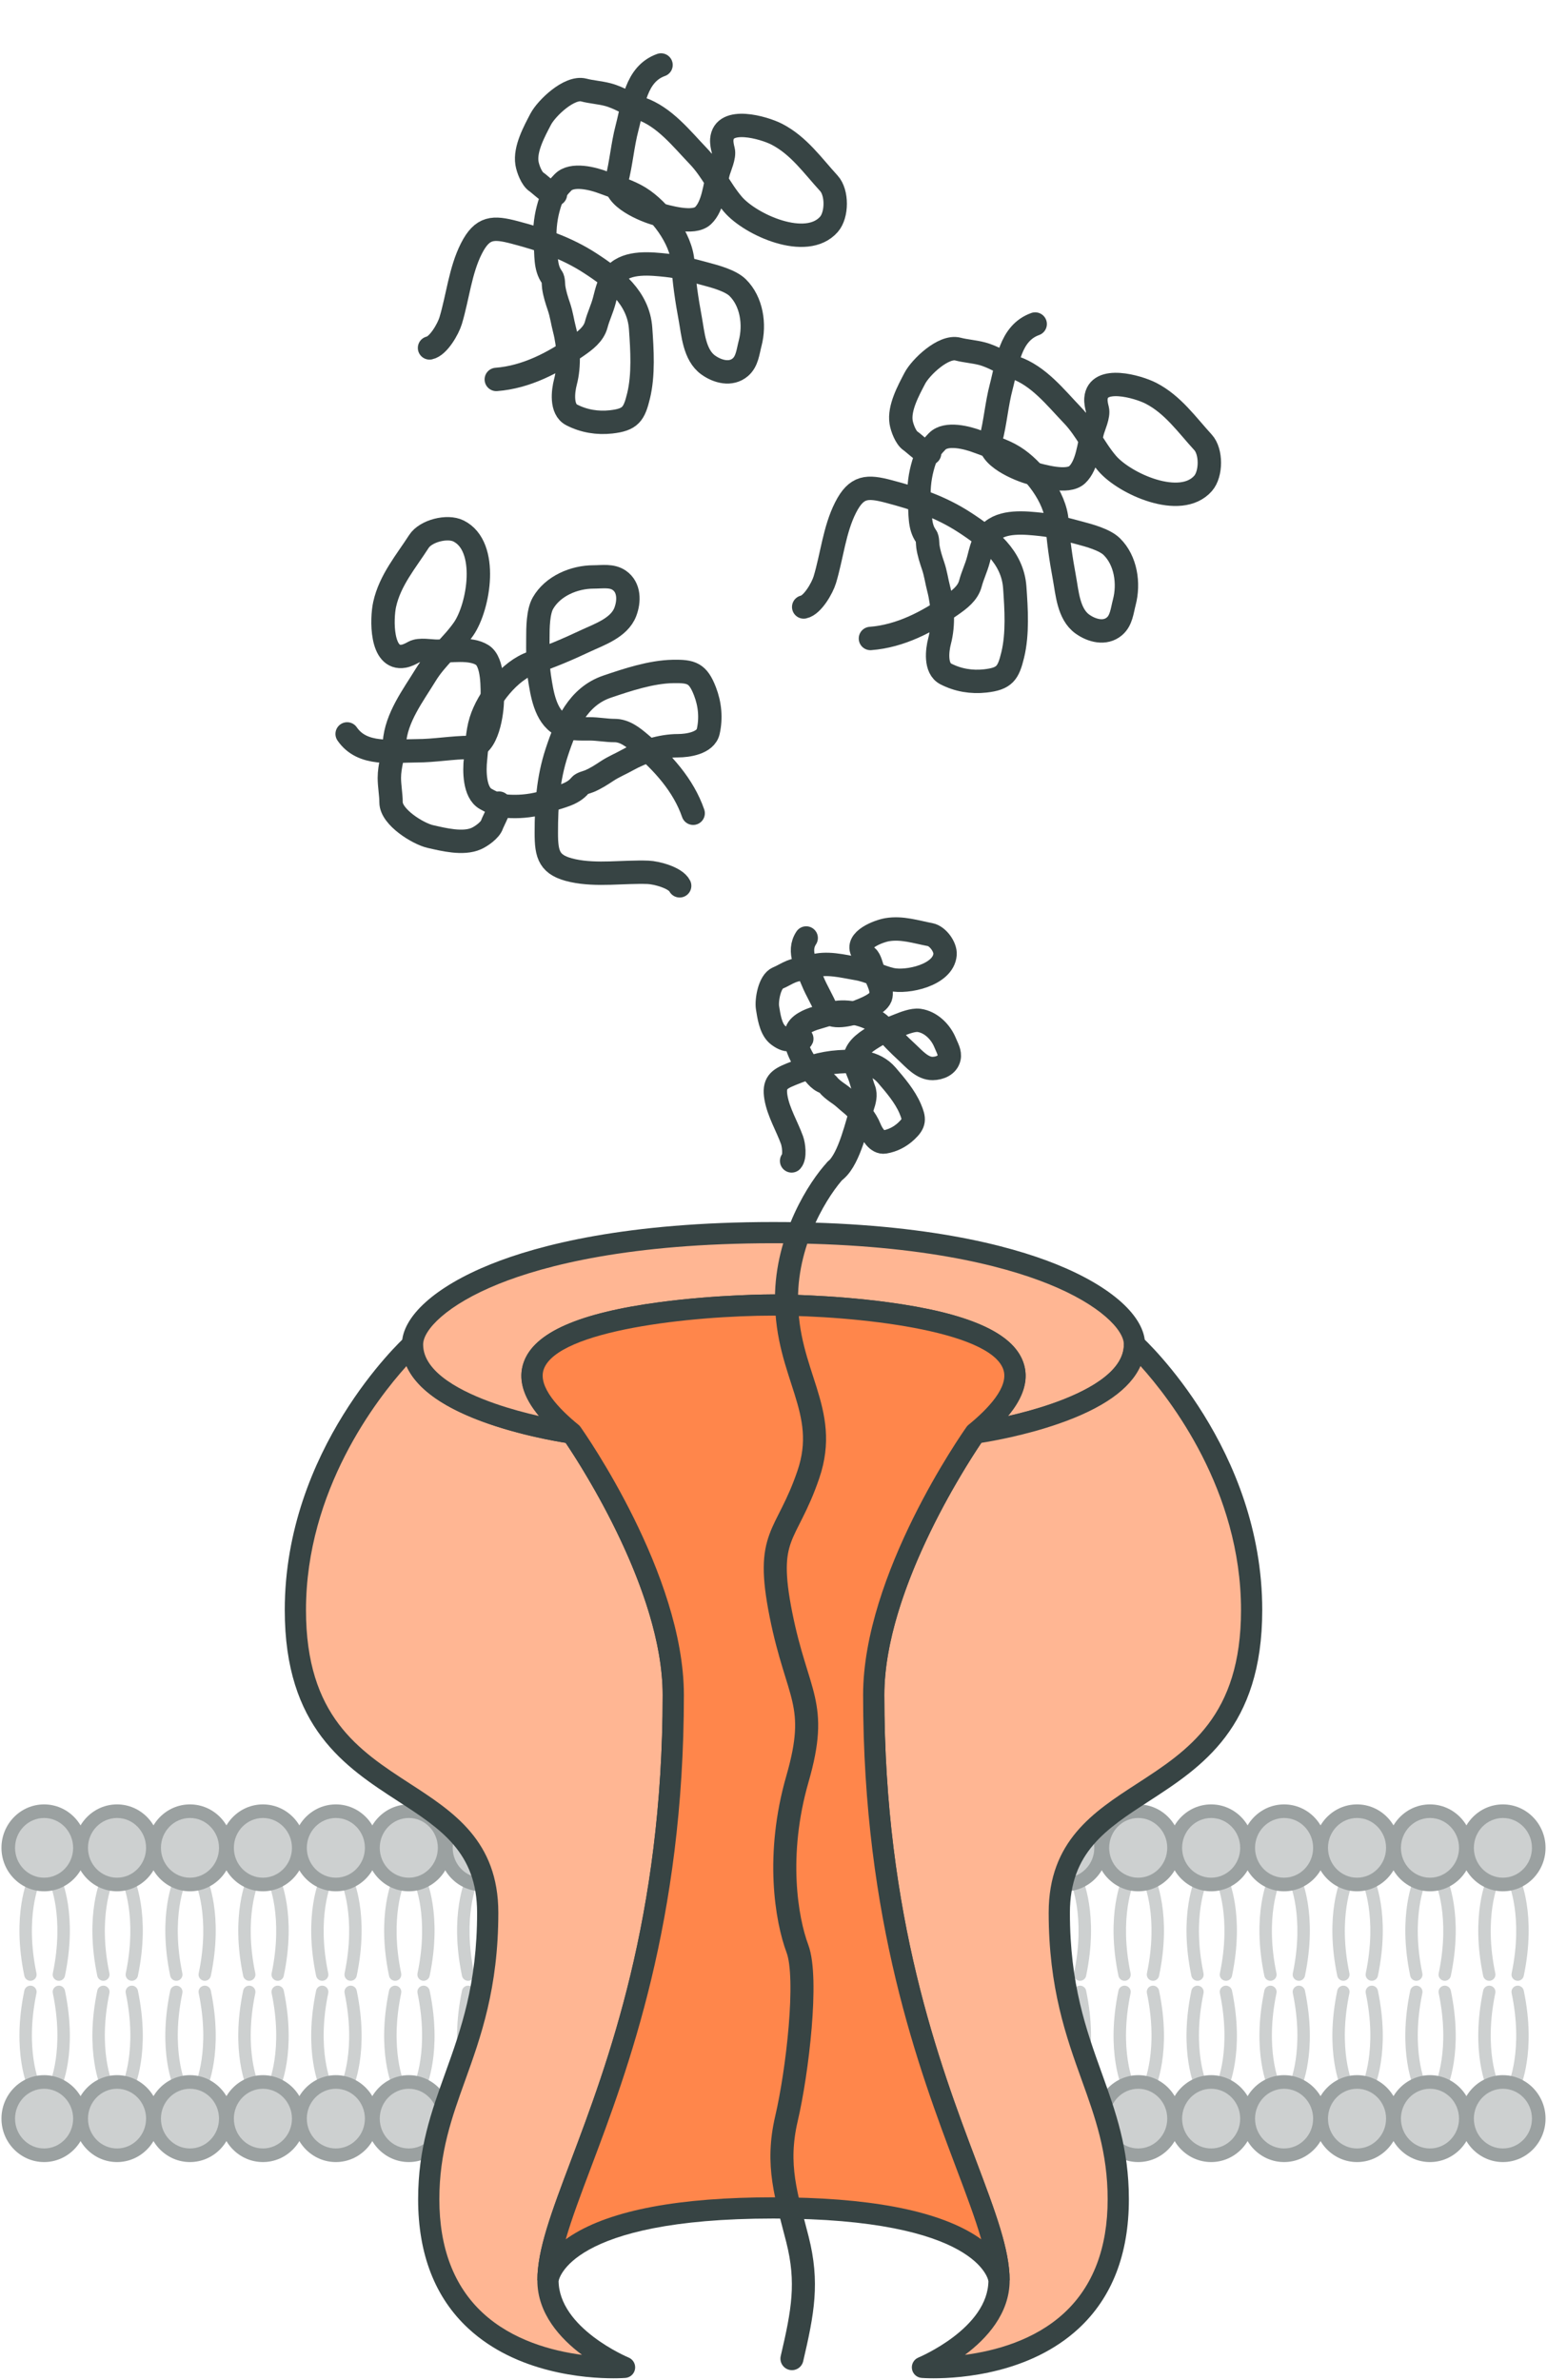 <?xml version="1.0" encoding="UTF-8"?> <svg xmlns="http://www.w3.org/2000/svg" xmlns:xlink="http://www.w3.org/1999/xlink" version="1.1" x="0px" y="0px" viewBox="0 0 650 1000" style="enable-background:new 0 0 650 1000;" xml:space="preserve"> <style type="text/css"> .Drop_x0020_Shadow{fill:none;} .Outer_x0020_Glow_x0020_5_x0020_pt{fill:none;} .Blue_x0020_Neon{fill:none;stroke:#8AACDA;stroke-width:7;stroke-linecap:round;stroke-linejoin:round;} .Chrome_x0020_Highlight{fill:url(#SVGID_1_);stroke:#FFFFFF;stroke-width:0.363;stroke-miterlimit:1;} .Jive_GS{fill:#FFDD00;} .Alyssa_GS{fill:#A6D0E4;} .st0{fill:#CDD0D0;enable-background:new ;} .st1{enable-background:new ;} .st2{fill:#CDD0D0;} .st3{fill:#9BA1A1;} .st4{fill:#FFB693;} .st5{fill:#374444;} .st6{fill:#FF864B;} .st7{display:none;} .st8{display:inline;fill:#F9BB44;} .st9{display:inline;fill:#206956;} .st10{display:inline;fill:#F58C8C;} .st11{display:inline;fill:#3B78A0;} .st12{fill:none;stroke:#374444;stroke-width:9.826;stroke-linecap:round;} .st13{fill:none;stroke:#374444;stroke-width:9.685;stroke-linecap:round;} </style>  <linearGradient id="SVGID_1_" gradientUnits="userSpaceOnUse" x1="0" y1="0" x2="6.123234e-17" y2="-1"> <stop offset="0" style="stop-color:#656565"></stop> <stop offset="0.618" style="stop-color:#1B1B1B"></stop> <stop offset="0.629" style="stop-color:#545454"></stop> <stop offset="0.983" style="stop-color:#3E3E3E"></stop> </linearGradient> <g id="Layer_1"> <g> <g> <g> <path class="st0" d="M12.776,832.235c-1.207,0-2.289-0.843-2.546-2.071 c-5.418-25.902,1.517-40.889,1.815-41.514c0.619-1.299,2.174-1.848,3.47-1.231 c1.296,0.617,1.847,2.166,1.234,3.464c-0.078,0.167-6.446,14.2-1.423,38.215 c0.295,1.408-0.608,2.787-2.015,3.082 C13.132,832.217,12.953,832.235,12.776,832.235z"></path> <path class="st0" d="M24.743,832.235c-0.176,0-0.356-0.018-0.536-0.056 c-1.407-0.295-2.31-1.674-2.015-3.082 c5.029-24.04-1.358-38.077-1.424-38.216 c-0.609-1.298-0.053-2.849,1.244-3.463c1.298-0.613,2.844-0.066,3.461,1.231 c0.298,0.625,7.234,15.612,1.816,41.514 C27.032,831.392,25.95,832.235,24.743,832.235z"></path> <g class="st1"> <ellipse class="st2" cx="18.526" cy="776.372" rx="15.058" ry="15.398"></ellipse> <path class="st3" d="M18.525,794.625c-9.877,0-17.912-8.189-17.912-18.253 c0-10.064,8.035-18.252,17.912-18.252s17.912,8.188,17.912,18.252 C36.438,786.436,28.402,794.625,18.525,794.625z M18.525,763.83 c-6.729,0-12.203,5.627-12.203,12.542c0,6.917,5.475,12.543,12.203,12.543 s12.203-5.627,12.203-12.543C30.729,769.456,25.254,763.83,18.525,763.83z"></path> </g> </g> <g> <path class="st0" d="M43.423,832.235c-1.207,0-2.289-0.843-2.546-2.071 c-5.418-25.902,1.518-40.889,1.816-41.514c0.619-1.299,2.173-1.848,3.47-1.231 c1.296,0.617,1.847,2.166,1.234,3.464c-0.078,0.167-6.446,14.2-1.423,38.215 c0.294,1.408-0.608,2.787-2.015,3.082 C43.779,832.217,43.6,832.235,43.423,832.235z"></path> <path class="st0" d="M55.391,832.235c-0.176,0-0.356-0.018-0.536-0.056 c-1.407-0.295-2.31-1.674-2.015-3.082 c5.029-24.04-1.358-38.077-1.424-38.216 c-0.609-1.298-0.053-2.849,1.244-3.463c1.298-0.613,2.844-0.066,3.461,1.231 c0.298,0.625,7.234,15.612,1.816,41.514 C57.68,831.392,56.597,832.235,55.391,832.235z"></path> <g class="st1"> <ellipse class="st2" cx="49.173" cy="776.372" rx="15.058" ry="15.398"></ellipse> <path class="st3" d="M49.173,794.625c-9.877,0-17.912-8.189-17.912-18.253 c0-10.064,8.035-18.252,17.912-18.252s17.912,8.188,17.912,18.252 C67.085,786.436,59.05,794.625,49.173,794.625z M49.173,763.83 c-6.729,0-12.203,5.627-12.203,12.542c0,6.917,5.475,12.543,12.203,12.543 s12.203-5.627,12.203-12.543C61.376,769.456,55.902,763.83,49.173,763.83z"></path> </g> </g> <g> <path class="st0" d="M74.071,832.235c-1.207,0-2.289-0.843-2.546-2.071 c-5.418-25.902,1.518-40.889,1.816-41.514c0.619-1.299,2.173-1.848,3.47-1.231 c1.296,0.617,1.847,2.166,1.234,3.464c-0.078,0.167-6.446,14.2-1.423,38.215 c0.294,1.408-0.608,2.787-2.015,3.082 C74.427,832.217,74.247,832.235,74.071,832.235z"></path> <path class="st0" d="M86.038,832.235c-0.176,0-0.356-0.018-0.536-0.056 c-1.407-0.295-2.31-1.674-2.015-3.082 c5.029-24.04-1.358-38.077-1.424-38.216 c-0.609-1.298-0.053-2.849,1.244-3.463c1.298-0.613,2.844-0.066,3.461,1.231 c0.298,0.625,7.234,15.612,1.816,41.514 C88.327,831.392,87.245,832.235,86.038,832.235z"></path> <g class="st1"> <ellipse class="st2" cx="79.82" cy="776.372" rx="15.058" ry="15.398"></ellipse> <path class="st3" d="M79.82,794.625c-9.877,0-17.912-8.189-17.912-18.253 c0-10.064,8.035-18.252,17.912-18.252s17.912,8.188,17.912,18.252 C97.733,786.436,89.697,794.625,79.82,794.625z M79.82,763.83 c-6.729,0-12.203,5.627-12.203,12.542c0,6.917,5.475,12.543,12.203,12.543 c6.729,0,12.203-5.627,12.203-12.543 C92.024,769.456,86.549,763.83,79.82,763.83z"></path> </g> </g> <g> <path class="st0" d="M104.718,832.235c-1.207,0-2.289-0.843-2.546-2.071 c-5.418-25.902,1.518-40.889,1.816-41.514c0.619-1.299,2.173-1.848,3.47-1.231 c1.296,0.617,1.848,2.167,1.234,3.464c-0.092,0.2-6.44,14.228-1.423,38.215 c0.294,1.408-0.608,2.787-2.015,3.082 C105.074,832.217,104.895,832.235,104.718,832.235z"></path> <path class="st0" d="M116.686,832.235c-0.176,0-0.356-0.018-0.536-0.056 c-1.407-0.295-2.31-1.674-2.015-3.082 c5.029-24.04-1.358-38.077-1.424-38.216 c-0.609-1.298-0.053-2.849,1.244-3.463c1.298-0.613,2.844-0.066,3.461,1.231 c0.298,0.625,7.234,15.612,1.816,41.514 C118.975,831.392,117.892,832.235,116.686,832.235z"></path> <g class="st1"> <ellipse class="st2" cx="110.468" cy="776.372" rx="15.058" ry="15.398"></ellipse> <path class="st3" d="M110.468,794.625c-9.877,0-17.912-8.189-17.912-18.253 c0-10.064,8.035-18.252,17.912-18.252s17.912,8.188,17.912,18.252 C128.38,786.436,120.345,794.625,110.468,794.625z M110.468,763.83 c-6.729,0-12.203,5.627-12.203,12.542c0,6.917,5.475,12.543,12.203,12.543 c6.729,0,12.203-5.627,12.203-12.543 C122.671,769.456,117.197,763.83,110.468,763.83z"></path> </g> </g> <g> <path class="st0" d="M135.366,832.235c-1.207,0-2.289-0.843-2.546-2.071 c-5.418-25.902,1.518-40.889,1.816-41.514c0.619-1.299,2.172-1.848,3.47-1.231 c1.296,0.617,1.848,2.167,1.234,3.464c-0.092,0.2-6.44,14.228-1.423,38.215 c0.294,1.408-0.608,2.787-2.015,3.082 C135.722,832.217,135.542,832.235,135.366,832.235z"></path> <path class="st0" d="M147.333,832.235c-0.176,0-0.356-0.018-0.536-0.056 c-1.407-0.295-2.31-1.674-2.015-3.082 c5.029-24.04-1.358-38.077-1.424-38.216 c-0.609-1.298-0.053-2.849,1.244-3.463c1.298-0.613,2.844-0.066,3.461,1.231 c0.298,0.625,7.234,15.612,1.816,41.514 C149.622,831.392,148.54,832.235,147.333,832.235z"></path> <g class="st1"> <ellipse class="st2" cx="141.115" cy="776.372" rx="15.058" ry="15.398"></ellipse> <path class="st3" d="M141.115,794.625c-9.877,0-17.912-8.189-17.912-18.253 c0-10.064,8.035-18.252,17.912-18.252s17.912,8.188,17.912,18.252 C159.028,786.436,150.992,794.625,141.115,794.625z M141.115,763.83 c-6.729,0-12.203,5.627-12.203,12.542c0,6.917,5.475,12.543,12.203,12.543 s12.203-5.627,12.203-12.543C153.319,769.456,147.844,763.83,141.115,763.83z"></path> </g> </g> <g> <path class="st0" d="M166.013,832.235c-1.207,0-2.289-0.843-2.546-2.071 c-5.418-25.902,1.518-40.889,1.816-41.514c0.619-1.299,2.174-1.848,3.47-1.231 c1.296,0.617,1.848,2.167,1.234,3.464c-0.092,0.2-6.44,14.228-1.423,38.215 c0.294,1.408-0.608,2.787-2.015,3.082 C166.369,832.217,166.19,832.235,166.013,832.235z"></path> <path class="st0" d="M177.981,832.235c-0.176,0-0.356-0.018-0.536-0.056 c-1.407-0.295-2.31-1.674-2.015-3.082 c5.028-24.04-1.358-38.077-1.424-38.216 c-0.608-1.299-0.053-2.85,1.244-3.463c1.297-0.613,2.844-0.066,3.461,1.231 c0.298,0.625,7.234,15.612,1.816,41.514 C180.27,831.392,179.187,832.235,177.981,832.235z"></path> <g class="st1"> <ellipse class="st2" cx="171.763" cy="776.372" rx="15.058" ry="15.398"></ellipse> <path class="st3" d="M171.763,794.625c-9.877,0-17.913-8.189-17.913-18.253 c0-10.064,8.035-18.252,17.913-18.252c9.877,0,17.912,8.188,17.912,18.252 C189.675,786.436,181.64,794.625,171.763,794.625z M171.763,763.83 c-6.729,0-12.204,5.627-12.204,12.542c0,6.917,5.475,12.543,12.204,12.543 c6.729,0,12.203-5.627,12.203-12.543 C183.966,769.456,178.492,763.83,171.763,763.83z"></path> </g> </g> <g> <path class="st0" d="M196.661,832.235c-1.207,0-2.289-0.843-2.546-2.071 c-5.418-25.902,1.518-40.889,1.816-41.514c0.619-1.299,2.173-1.848,3.47-1.231 c1.296,0.617,1.848,2.167,1.234,3.464c-0.092,0.2-6.44,14.228-1.423,38.215 c0.294,1.408-0.608,2.787-2.015,3.082 C197.017,832.217,196.837,832.235,196.661,832.235z"></path> <path class="st0" d="M208.628,832.235c-0.176,0-0.356-0.018-0.536-0.056 c-1.407-0.295-2.31-1.674-2.015-3.082c5.028-24.04-1.358-38.077-1.424-38.216 c-0.608-1.299-0.053-2.85,1.244-3.463c1.298-0.613,2.843-0.066,3.461,1.231 c0.298,0.625,7.234,15.612,1.816,41.514 C210.917,831.392,209.835,832.235,208.628,832.235z"></path> <g class="st1"> <ellipse class="st2" cx="202.41" cy="776.372" rx="15.058" ry="15.398"></ellipse> <path class="st3" d="M202.41,794.625c-9.877,0-17.912-8.189-17.912-18.253 c0-10.064,8.035-18.252,17.912-18.252c9.877,0,17.913,8.188,17.913,18.252 C220.323,786.436,212.287,794.625,202.41,794.625z M202.41,763.83 c-6.729,0-12.203,5.627-12.203,12.542c0,6.917,5.475,12.543,12.203,12.543 c6.729,0,12.204-5.627,12.204-12.543 C214.614,769.456,209.139,763.83,202.41,763.83z"></path> </g> </g> <g> <path class="st0" d="M227.308,832.235c-1.207,0-2.289-0.843-2.546-2.071 c-5.418-25.902,1.518-40.889,1.816-41.514c0.619-1.299,2.173-1.848,3.47-1.231 c1.296,0.617,1.848,2.167,1.234,3.464c-0.092,0.2-6.44,14.228-1.423,38.215 c0.294,1.408-0.608,2.787-2.015,3.082 C227.664,832.217,227.485,832.235,227.308,832.235z"></path> <path class="st0" d="M239.275,832.235c-0.176,0-0.356-0.018-0.536-0.056 c-1.407-0.295-2.31-1.674-2.015-3.082 c5.029-24.04-1.358-38.077-1.424-38.216 c-0.609-1.298-0.053-2.849,1.244-3.463c1.298-0.613,2.844-0.066,3.461,1.231 c0.298,0.625,7.234,15.612,1.816,41.514 C241.564,831.392,240.482,832.235,239.275,832.235z"></path> <g class="st1"> <ellipse class="st2" cx="233.058" cy="776.372" rx="15.058" ry="15.398"></ellipse> <path class="st3" d="M233.057,794.625c-9.877,0-17.912-8.189-17.912-18.253 c0-10.064,8.035-18.252,17.912-18.252s17.912,8.188,17.912,18.252 C250.97,786.436,242.934,794.625,233.057,794.625z M233.057,763.83 c-6.729,0-12.203,5.627-12.203,12.542c0,6.917,5.475,12.543,12.203,12.543 s12.203-5.627,12.203-12.543C245.261,769.456,239.786,763.83,233.057,763.83z"></path> </g> </g> <g> <path class="st0" d="M257.956,832.235c-1.207,0-2.289-0.843-2.546-2.071 c-5.418-25.902,1.518-40.889,1.816-41.514c0.619-1.299,2.173-1.848,3.47-1.231 c1.296,0.617,1.848,2.167,1.234,3.464c-0.092,0.2-6.44,14.228-1.423,38.215 c0.294,1.408-0.608,2.787-2.015,3.082 C258.312,832.217,258.132,832.235,257.956,832.235z"></path> <path class="st0" d="M269.923,832.235c-0.176,0-0.356-0.018-0.536-0.056 c-1.407-0.295-2.31-1.674-2.015-3.082 c5.029-24.04-1.358-38.077-1.424-38.216 c-0.609-1.298-0.053-2.849,1.244-3.463c1.298-0.613,2.844-0.066,3.461,1.231 c0.298,0.625,7.234,15.612,1.816,41.514 C272.212,831.392,271.129,832.235,269.923,832.235z"></path> <g class="st1"> <ellipse class="st2" cx="263.705" cy="776.372" rx="15.058" ry="15.398"></ellipse> <path class="st3" d="M263.705,794.625c-9.877,0-17.912-8.189-17.912-18.253 c0-10.064,8.035-18.252,17.912-18.252c9.877,0,17.912,8.188,17.912,18.252 C281.617,786.436,273.582,794.625,263.705,794.625z M263.705,763.83 c-6.729,0-12.203,5.627-12.203,12.542c0,6.917,5.475,12.543,12.203,12.543 s12.203-5.627,12.203-12.543C275.908,769.456,270.434,763.83,263.705,763.83z"></path> </g> </g> <g> <path class="st0" d="M288.603,832.235c-1.207,0-2.289-0.843-2.546-2.071 c-5.418-25.902,1.517-40.889,1.815-41.514c0.619-1.299,2.173-1.848,3.47-1.231 c1.296,0.617,1.847,2.166,1.234,3.464c-0.078,0.167-6.446,14.2-1.423,38.215 c0.295,1.408-0.608,2.787-2.015,3.082 C288.96,832.217,288.78,832.235,288.603,832.235z"></path> <path class="st0" d="M300.57,832.235c-0.176,0-0.356-0.018-0.536-0.056 c-1.407-0.295-2.31-1.674-2.015-3.082c5.029-24.04-1.358-38.077-1.424-38.216 c-0.609-1.298-0.053-2.849,1.244-3.463c1.298-0.613,2.843-0.066,3.461,1.231 c0.298,0.625,7.234,15.612,1.816,41.514 C302.859,831.392,301.777,832.235,300.57,832.235z"></path> <g class="st1"> <ellipse class="st2" cx="294.353" cy="776.372" rx="15.058" ry="15.398"></ellipse> <path class="st3" d="M294.353,794.625c-9.877,0-17.912-8.189-17.912-18.253 c0-10.064,8.035-18.252,17.912-18.252c9.877,0,17.912,8.188,17.912,18.252 C312.265,786.436,304.229,794.625,294.353,794.625z M294.353,763.83 c-6.729,0-12.203,5.627-12.203,12.542c0,6.917,5.475,12.543,12.203,12.543 s12.203-5.627,12.203-12.543C306.556,769.456,301.081,763.83,294.353,763.83z"></path> </g> </g> <g> <path class="st0" d="M319.25,832.235c-1.207,0-2.289-0.843-2.546-2.071 c-5.418-25.902,1.518-40.889,1.816-41.514c0.619-1.299,2.172-1.848,3.47-1.231 c1.296,0.617,1.847,2.166,1.234,3.464c-0.078,0.167-6.446,14.2-1.423,38.215 c0.294,1.408-0.608,2.787-2.015,3.082 C319.606,832.217,319.427,832.235,319.25,832.235z"></path> <path class="st0" d="M331.218,832.235c-0.177,0-0.357-0.018-0.536-0.056 c-1.408-0.295-2.31-1.674-2.015-3.082 c5.029-24.04-1.357-38.077-1.423-38.216 c-0.609-1.299-0.053-2.85,1.244-3.463c1.296-0.612,2.843-0.067,3.461,1.231 c0.298,0.625,7.233,15.612,1.815,41.514 C333.507,831.392,332.425,832.235,331.218,832.235z"></path> <g class="st1"> <ellipse class="st2" cx="325" cy="776.372" rx="15.058" ry="15.398"></ellipse> <path class="st3" d="M325,794.625c-9.877,0-17.912-8.189-17.912-18.253 c0-10.064,8.035-18.252,17.912-18.252c9.877,0,17.913,8.188,17.913,18.252 C342.913,786.436,334.877,794.625,325,794.625z M325,763.83 c-6.729,0-12.203,5.627-12.203,12.542c0,6.917,5.475,12.543,12.203,12.543 c6.729,0,12.203-5.627,12.203-12.543C337.203,769.456,331.729,763.83,325,763.83z"></path> </g> </g> <g> <path class="st0" d="M349.897,832.235c-1.207,0-2.289-0.843-2.546-2.071 c-5.418-25.902,1.519-40.889,1.816-41.514c0.618-1.299,2.172-1.849,3.47-1.231 c1.296,0.617,1.847,2.166,1.235,3.463l0,0 c-0.066,0.139-6.453,14.176-1.424,38.216c0.295,1.408-0.608,2.787-2.015,3.082 C350.254,832.217,350.074,832.235,349.897,832.235z"></path> <path class="st0" d="M361.866,832.235c-0.177,0-0.357-0.018-0.536-0.056 c-1.408-0.295-2.31-1.674-2.015-3.082 c5.029-24.04-1.358-38.077-1.424-38.216 c-0.609-1.298-0.053-2.849,1.244-3.463c1.292-0.612,2.843-0.067,3.461,1.231 c0.298,0.625,7.234,15.612,1.816,41.514 C364.155,831.392,363.073,832.235,361.866,832.235z"></path> <g class="st1"> <ellipse class="st2" cx="355.647" cy="776.372" rx="15.058" ry="15.398"></ellipse> <path class="st3" d="M355.647,794.625c-9.877,0-17.912-8.189-17.912-18.253 c0-10.064,8.035-18.252,17.912-18.252c9.877,0,17.913,8.188,17.913,18.252 C373.56,786.436,365.524,794.625,355.647,794.625z M355.647,763.83 c-6.728,0-12.202,5.627-12.202,12.542c0,6.917,5.474,12.543,12.202,12.543 c6.729,0,12.203-5.627,12.203-12.543 C367.85,769.456,362.376,763.83,355.647,763.83z"></path> </g> </g> <g> <path class="st0" d="M380.546,832.235c-1.207,0-2.289-0.843-2.546-2.071 c-5.419-25.902,1.518-40.889,1.815-41.514c0.618-1.299,2.171-1.849,3.47-1.231 c1.296,0.617,1.847,2.166,1.235,3.463l0,0 c-0.066,0.139-6.453,14.176-1.423,38.216c0.295,1.408-0.608,2.787-2.015,3.082 C380.902,832.217,380.722,832.235,380.546,832.235z"></path> <path class="st0" d="M392.513,832.235c-0.177,0-0.357-0.018-0.536-0.056 c-1.408-0.295-2.31-1.674-2.015-3.082 c5.029-24.04-1.358-38.077-1.424-38.216 c-0.609-1.298-0.053-2.849,1.244-3.463c1.292-0.612,2.843-0.067,3.461,1.231 c0.298,0.625,7.234,15.612,1.816,41.514 C394.802,831.392,393.72,832.235,392.513,832.235z"></path> <g class="st1"> <ellipse class="st2" cx="386.295" cy="776.372" rx="15.058" ry="15.398"></ellipse> <path class="st3" d="M386.295,794.625c-9.877,0-17.913-8.189-17.913-18.253 c0-10.064,8.036-18.252,17.913-18.252c9.877,0,17.912,8.188,17.912,18.252 C404.207,786.436,396.172,794.625,386.295,794.625z M386.295,763.83 c-6.729,0-12.203,5.627-12.203,12.542c0,6.917,5.474,12.543,12.203,12.543 c6.728,0,12.202-5.627,12.202-12.543 C398.497,769.456,393.023,763.83,386.295,763.83z"></path> </g> </g> <g> <path class="st0" d="M411.193,832.235c-1.207,0-2.289-0.843-2.546-2.071 c-5.418-25.902,1.519-40.889,1.816-41.514c0.618-1.299,2.171-1.849,3.47-1.231 c1.296,0.617,1.847,2.166,1.235,3.463l0,0 c-0.066,0.139-6.453,14.176-1.424,38.216c0.295,1.408-0.608,2.787-2.015,3.082 C411.549,832.217,411.369,832.235,411.193,832.235z"></path> <path class="st0" d="M423.16,832.235c-0.177,0-0.357-0.018-0.536-0.056 c-1.408-0.295-2.31-1.674-2.015-3.082 c5.03-24.04-1.357-38.077-1.423-38.216 c-0.609-1.298-0.053-2.849,1.244-3.463c1.291-0.612,2.843-0.067,3.461,1.231 c0.298,0.625,7.234,15.612,1.815,41.514 C425.449,831.392,424.367,832.235,423.16,832.235z"></path> <g class="st1"> <ellipse class="st2" cx="416.942" cy="776.372" rx="15.058" ry="15.398"></ellipse> <path class="st3" d="M416.942,794.625c-9.877,0-17.912-8.189-17.912-18.253 c0-10.064,8.035-18.252,17.912-18.252c9.877,0,17.913,8.188,17.913,18.252 C434.855,786.436,426.819,794.625,416.942,794.625z M416.942,763.83 c-6.728,0-12.202,5.627-12.202,12.542c0,6.917,5.474,12.543,12.202,12.543 c6.729,0,12.203-5.627,12.203-12.543 C429.145,769.456,423.671,763.83,416.942,763.83z"></path> </g> </g> <g> <path class="st0" d="M441.84,832.235c-1.207,0-2.289-0.843-2.546-2.071 c-5.418-25.902,1.519-40.889,1.816-41.514c0.618-1.299,2.172-1.849,3.47-1.231 c1.296,0.617,1.847,2.166,1.235,3.463l0,0 c-0.066,0.139-6.453,14.176-1.424,38.216c0.295,1.408-0.608,2.787-2.015,3.082 C442.196,832.217,442.016,832.235,441.84,832.235z"></path> <path class="st0" d="M453.808,832.235c-0.177,0-0.357-0.018-0.536-0.056 c-1.408-0.295-2.31-1.674-2.015-3.082 c5.029-24.04-1.358-38.077-1.424-38.216 c-0.609-1.298-0.053-2.849,1.244-3.463c1.292-0.612,2.843-0.067,3.461,1.231 c0.298,0.625,7.234,15.612,1.816,41.514 C456.097,831.392,455.015,832.235,453.808,832.235z"></path> <g class="st1"> <ellipse class="st2" cx="447.59" cy="776.372" rx="15.058" ry="15.398"></ellipse> <path class="st3" d="M447.59,794.625c-9.877,0-17.913-8.189-17.913-18.253 c0-10.064,8.036-18.252,17.913-18.252c9.877,0,17.912,8.188,17.912,18.252 C465.502,786.436,457.467,794.625,447.59,794.625z M447.59,763.83 c-6.729,0-12.203,5.627-12.203,12.542c0,6.917,5.474,12.543,12.203,12.543 c6.728,0,12.202-5.627,12.202-12.543 C459.792,769.456,454.318,763.83,447.59,763.83z"></path> </g> </g> <g> <path class="st0" d="M472.488,832.235c-1.207,0-2.289-0.843-2.546-2.071 c-5.418-25.902,1.518-40.889,1.815-41.514c0.618-1.299,2.171-1.849,3.47-1.231 c1.297,0.617,1.847,2.167,1.234,3.464c-0.092,0.198-6.439,14.227-1.422,38.215 c0.295,1.408-0.608,2.787-2.015,3.082 C472.844,832.217,472.664,832.235,472.488,832.235z"></path> <path class="st0" d="M484.455,832.235c-0.177,0-0.357-0.018-0.536-0.056 c-1.408-0.295-2.31-1.674-2.015-3.082 c5.03-24.04-1.357-38.077-1.423-38.216 c-0.609-1.298-0.053-2.849,1.244-3.463c1.292-0.612,2.843-0.067,3.461,1.231 c0.298,0.625,7.234,15.612,1.815,41.514 C486.744,831.392,485.662,832.235,484.455,832.235z"></path> <g class="st1"> <ellipse class="st2" cx="478.237" cy="776.372" rx="15.058" ry="15.398"></ellipse> <path class="st3" d="M478.237,794.625c-9.877,0-17.912-8.189-17.912-18.253 c0-10.064,8.035-18.252,17.912-18.252c9.877,0,17.913,8.188,17.913,18.252 C496.15,786.436,488.114,794.625,478.237,794.625z M478.237,763.83 c-6.728,0-12.202,5.627-12.202,12.542c0,6.917,5.474,12.543,12.202,12.543 c6.729,0,12.203-5.627,12.203-12.543C490.44,769.456,484.966,763.83,478.237,763.83 z"></path> </g> </g> <g> <path class="st0" d="M503.135,832.235c-1.207,0-2.289-0.843-2.546-2.071 c-5.418-25.902,1.519-40.889,1.816-41.514c0.618-1.299,2.171-1.849,3.47-1.231 c1.296,0.617,1.847,2.166,1.235,3.463l0,0 c-0.066,0.139-6.453,14.176-1.424,38.216c0.295,1.408-0.608,2.787-2.015,3.082 C503.491,832.217,503.311,832.235,503.135,832.235z"></path> <path class="st0" d="M515.103,832.235c-0.177,0-0.357-0.018-0.536-0.056 c-1.408-0.295-2.31-1.674-2.015-3.082 c5.029-24.04-1.358-38.077-1.424-38.216 c-0.609-1.298-0.053-2.849,1.244-3.463c1.292-0.612,2.843-0.067,3.461,1.231 c0.298,0.625,7.234,15.612,1.816,41.514 C517.392,831.392,516.31,832.235,515.103,832.235z"></path> <g class="st1"> <ellipse class="st2" cx="508.885" cy="776.372" rx="15.058" ry="15.398"></ellipse> <path class="st3" d="M508.885,794.625c-9.877,0-17.913-8.189-17.913-18.253 c0-10.064,8.036-18.252,17.913-18.252c9.877,0,17.912,8.188,17.912,18.252 C526.797,786.436,518.762,794.625,508.885,794.625z M508.885,763.83 c-6.729,0-12.203,5.627-12.203,12.542c0,6.917,5.474,12.543,12.203,12.543 c6.728,0,12.202-5.627,12.202-12.543 C521.087,769.456,515.613,763.83,508.885,763.83z"></path> </g> </g> <g> <path class="st0" d="M533.783,832.235c-1.207,0-2.289-0.843-2.546-2.071 c-5.419-25.902,1.518-40.889,1.815-41.514c0.619-1.299,2.172-1.849,3.47-1.231 c1.296,0.617,1.847,2.166,1.235,3.463l0,0 c-0.066,0.139-6.453,14.176-1.423,38.216c0.295,1.408-0.608,2.787-2.015,3.082 C534.139,832.217,533.959,832.235,533.783,832.235z"></path> <path class="st0" d="M545.75,832.235c-0.177,0-0.357-0.018-0.536-0.056 c-1.408-0.295-2.31-1.674-2.015-3.082 c5.03-24.04-1.357-38.077-1.423-38.216 c-0.609-1.298-0.053-2.849,1.244-3.463c1.291-0.612,2.844-0.067,3.461,1.231 c0.298,0.625,7.234,15.612,1.815,41.514 C548.039,831.392,546.957,832.235,545.75,832.235z"></path> <g class="st1"> <ellipse class="st2" cx="539.532" cy="776.372" rx="15.058" ry="15.398"></ellipse> <path class="st3" d="M539.532,794.625c-9.877,0-17.912-8.189-17.912-18.253 c0-10.064,8.035-18.252,17.912-18.252s17.913,8.188,17.913,18.252 C557.445,786.436,549.409,794.625,539.532,794.625z M539.532,763.83 c-6.728,0-12.202,5.627-12.202,12.542c0,6.917,5.474,12.543,12.202,12.543 c6.729,0,12.203-5.627,12.203-12.543 C551.735,769.456,546.261,763.83,539.532,763.83z"></path> </g> </g> <g> <path class="st0" d="M564.43,832.235c-1.207,0-2.289-0.843-2.546-2.071 c-5.418-25.902,1.519-40.889,1.816-41.514c0.618-1.299,2.171-1.849,3.47-1.231 c1.296,0.617,1.847,2.166,1.235,3.463l0,0 c-0.066,0.139-6.453,14.176-1.424,38.216c0.295,1.408-0.608,2.787-2.015,3.082 C564.786,832.217,564.606,832.235,564.43,832.235z"></path> <path class="st0" d="M576.398,832.235c-0.177,0-0.357-0.018-0.536-0.056 c-1.408-0.295-2.31-1.674-2.015-3.082 c5.029-24.04-1.358-38.077-1.424-38.216 c-0.609-1.298-0.053-2.849,1.244-3.463c1.292-0.612,2.844-0.067,3.461,1.231 c0.298,0.625,7.234,15.612,1.816,41.514 C578.687,831.392,577.605,832.235,576.398,832.235z"></path> <g class="st1"> <ellipse class="st2" cx="570.18" cy="776.372" rx="15.058" ry="15.398"></ellipse> <path class="st3" d="M570.18,794.625c-9.877,0-17.913-8.189-17.913-18.253 c0-10.064,8.036-18.252,17.913-18.252c9.877,0,17.912,8.188,17.912,18.252 C588.092,786.436,580.057,794.625,570.18,794.625z M570.18,763.83 c-6.729,0-12.203,5.627-12.203,12.542c0,6.917,5.474,12.543,12.203,12.543 c6.728,0,12.202-5.627,12.202-12.543 C582.382,769.456,576.908,763.83,570.18,763.83z"></path> </g> </g> <g> <path class="st0" d="M595.078,832.235c-1.207,0-2.289-0.843-2.546-2.071 c-5.419-25.902,1.518-40.889,1.815-41.514c0.618-1.299,2.171-1.849,3.47-1.231 c1.296,0.617,1.847,2.166,1.235,3.463l0,0 c-0.066,0.139-6.453,14.176-1.423,38.216c0.295,1.408-0.608,2.787-2.015,3.082 C595.434,832.217,595.254,832.235,595.078,832.235z"></path> <path class="st0" d="M607.045,832.235c-0.177,0-0.357-0.018-0.536-0.056 c-1.408-0.295-2.31-1.674-2.015-3.082 c5.029-24.04-1.357-38.077-1.423-38.216 c-0.609-1.299-0.053-2.85,1.244-3.463c1.296-0.612,2.843-0.067,3.461,1.231 c0.298,0.625,7.233,15.612,1.815,41.514 C609.334,831.392,608.252,832.235,607.045,832.235z"></path> <g class="st1"> <ellipse class="st2" cx="600.827" cy="776.372" rx="15.058" ry="15.398"></ellipse> <path class="st3" d="M600.827,794.625c-9.877,0-17.913-8.189-17.913-18.253 c0-10.064,8.036-18.252,17.913-18.252c9.877,0,17.913,8.188,17.913,18.252 C618.74,786.436,610.704,794.625,600.827,794.625z M600.827,763.83 c-6.729,0-12.203,5.627-12.203,12.542c0,6.917,5.474,12.543,12.203,12.543 s12.203-5.627,12.203-12.543C613.03,769.456,607.556,763.83,600.827,763.83z"></path> </g> </g> <g> <path class="st0" d="M625.725,832.235c-1.207,0-2.289-0.843-2.546-2.071 c-5.418-25.902,1.519-40.889,1.816-41.514c0.618-1.299,2.172-1.849,3.47-1.231 c1.296,0.617,1.847,2.166,1.235,3.463l0,0 c-0.066,0.139-6.453,14.176-1.424,38.216c0.295,1.408-0.608,2.787-2.015,3.082 C626.081,832.217,625.901,832.235,625.725,832.235z"></path> <path class="st0" d="M637.693,832.235c-0.177,0-0.357-0.018-0.536-0.056 c-1.408-0.295-2.31-1.674-2.015-3.082 c5.029-24.04-1.358-38.077-1.424-38.216 c-0.609-1.298-0.053-2.849,1.244-3.463c1.292-0.612,2.843-0.067,3.461,1.231 c0.298,0.625,7.234,15.612,1.816,41.514 C639.982,831.392,638.9,832.235,637.693,832.235z"></path> <g class="st1"> <ellipse class="st2" cx="631.474" cy="776.372" rx="15.058" ry="15.398"></ellipse> <path class="st3" d="M631.474,794.625c-9.877,0-17.912-8.189-17.912-18.253 c0-10.064,8.035-18.252,17.912-18.252s17.913,8.188,17.913,18.252 C649.387,786.436,641.351,794.625,631.474,794.625z M631.474,763.83 c-6.728,0-12.202,5.627-12.202,12.542c0,6.917,5.474,12.543,12.202,12.543 c6.729,0,12.203-5.627,12.203-12.543 C643.677,769.456,638.203,763.83,631.474,763.83z"></path> </g> </g> </g> <g> <g> <path class="st0" d="M14.393,879.344c-0.971,0-1.902-0.545-2.348-1.481 c-0.298-0.625-7.234-15.613-1.815-41.515c0.295-1.407,1.672-2.307,3.082-2.015 c1.407,0.295,2.31,1.674,2.015,3.082 c-5.029,24.04,1.358,38.078,1.423,38.217 c0.608,1.299,0.053,2.85-1.244,3.463 C15.146,879.264,14.767,879.344,14.393,879.344z"></path> <path class="st0" d="M23.121,879.348c-0.375,0-0.756-0.082-1.118-0.254 c-1.296-0.617-1.848-2.167-1.234-3.464c0.093-0.2,6.441-14.228,1.423-38.216 c-0.294-1.408,0.608-2.787,2.015-3.082c1.412-0.292,2.788,0.609,3.082,2.015 c5.418,25.902-1.518,40.89-1.816,41.515 C25.027,878.801,24.094,879.348,23.121,879.348z"></path> <g class="st1"> <ellipse class="st2" cx="18.526" cy="890.14" rx="15.058" ry="15.398"></ellipse> <path class="st3" d="M18.525,908.393c-9.877,0-17.912-8.189-17.912-18.253 c0-10.064,8.035-18.253,17.912-18.253s17.912,8.189,17.912,18.253 C36.438,900.204,28.402,908.393,18.525,908.393z M18.525,877.597 c-6.729,0-12.203,5.627-12.203,12.543s5.475,12.543,12.203,12.543 s12.203-5.627,12.203-12.543S25.254,877.597,18.525,877.597z"></path> </g> </g> <g> <path class="st0" d="M45.041,879.344c-0.971,0-1.902-0.545-2.348-1.481 c-0.298-0.625-7.234-15.613-1.816-41.515c0.295-1.407,1.672-2.307,3.082-2.015 c1.407,0.295,2.31,1.674,2.015,3.082 c-5.028,24.04,1.358,38.078,1.424,38.217 c0.608,1.299,0.053,2.85-1.244,3.463 C45.794,879.264,45.414,879.344,45.041,879.344z"></path> <path class="st0" d="M53.768,879.348c-0.375,0-0.756-0.082-1.118-0.254 c-1.296-0.617-1.848-2.167-1.234-3.464c0.093-0.2,6.441-14.228,1.423-38.216 c-0.294-1.408,0.608-2.787,2.015-3.082c1.411-0.292,2.788,0.609,3.082,2.015 c5.418,25.902-1.518,40.89-1.816,41.515 C55.675,878.801,54.741,879.348,53.768,879.348z"></path> <g class="st1"> <ellipse class="st2" cx="49.173" cy="890.14" rx="15.058" ry="15.398"></ellipse> <path class="st3" d="M49.173,908.393c-9.877,0-17.912-8.189-17.912-18.253 c0-10.064,8.035-18.253,17.912-18.253s17.912,8.189,17.912,18.253 C67.085,900.204,59.05,908.393,49.173,908.393z M49.173,877.597 c-6.729,0-12.203,5.627-12.203,12.543s5.475,12.543,12.203,12.543 s12.203-5.627,12.203-12.543S55.902,877.597,49.173,877.597z"></path> </g> </g> <g> <path class="st0" d="M75.688,879.344c-0.971,0-1.902-0.545-2.348-1.481 c-0.298-0.625-7.234-15.613-1.816-41.515c0.295-1.407,1.671-2.307,3.082-2.015 c1.407,0.295,2.31,1.674,2.015,3.082 c-5.028,24.04,1.358,38.078,1.424,38.217 c0.608,1.299,0.053,2.85-1.244,3.463 C76.441,879.264,76.062,879.344,75.688,879.344z"></path> <path class="st0" d="M84.416,879.348c-0.375,0-0.756-0.082-1.118-0.254 c-1.296-0.617-1.848-2.167-1.234-3.464c0.093-0.2,6.441-14.228,1.423-38.216 c-0.294-1.408,0.608-2.787,2.015-3.082c1.41-0.292,2.788,0.609,3.082,2.015 c5.418,25.902-1.518,40.89-1.816,41.515 C86.322,878.801,85.389,879.348,84.416,879.348z"></path> <g class="st1"> <ellipse class="st2" cx="79.82" cy="890.14" rx="15.058" ry="15.398"></ellipse> <path class="st3" d="M79.82,908.393c-9.877,0-17.912-8.189-17.912-18.253 c0-10.064,8.035-18.253,17.912-18.253s17.912,8.189,17.912,18.253 C97.733,900.204,89.697,908.393,79.82,908.393z M79.82,877.597 c-6.729,0-12.203,5.627-12.203,12.543s5.475,12.543,12.203,12.543 c6.729,0,12.203-5.627,12.203-12.543S86.549,877.597,79.82,877.597z"></path> </g> </g> <g> <path class="st0" d="M106.336,879.344c-0.971,0-1.902-0.545-2.348-1.481 c-0.298-0.625-7.234-15.613-1.816-41.515c0.295-1.407,1.67-2.307,3.082-2.015 c1.407,0.295,2.31,1.674,2.015,3.082 c-5.029,24.04,1.358,38.078,1.424,38.217 c0.608,1.299,0.053,2.85-1.244,3.463 C107.089,879.264,106.709,879.344,106.336,879.344z"></path> <path class="st0" d="M115.063,879.348c-0.375,0-0.756-0.082-1.118-0.254 c-1.296-0.617-1.848-2.167-1.234-3.464c0.093-0.2,6.441-14.228,1.423-38.216 c-0.294-1.408,0.608-2.787,2.015-3.082c1.412-0.292,2.787,0.609,3.082,2.015 c5.418,25.902-1.518,40.89-1.816,41.515 C116.97,878.801,116.036,879.348,115.063,879.348z"></path> <g class="st1"> <ellipse class="st2" cx="110.468" cy="890.14" rx="15.058" ry="15.398"></ellipse> <path class="st3" d="M110.468,908.393c-9.877,0-17.912-8.189-17.912-18.253 c0-10.064,8.035-18.253,17.912-18.253s17.912,8.189,17.912,18.253 C128.38,900.204,120.345,908.393,110.468,908.393z M110.468,877.597 c-6.729,0-12.203,5.627-12.203,12.543s5.475,12.543,12.203,12.543 c6.729,0,12.203-5.627,12.203-12.543S117.197,877.597,110.468,877.597z"></path> </g> </g> <g> <path class="st0" d="M136.983,879.344c-0.971,0-1.902-0.545-2.348-1.481 c-0.298-0.625-7.234-15.613-1.816-41.515c0.295-1.407,1.669-2.307,3.082-2.015 c1.407,0.295,2.31,1.674,2.015,3.082c-5.029,24.04,1.358,38.078,1.424,38.217 c0.608,1.299,0.053,2.85-1.244,3.463 C137.736,879.264,137.357,879.344,136.983,879.344z"></path> <path class="st0" d="M145.711,879.348c-0.375,0-0.756-0.082-1.118-0.254 c-1.296-0.617-1.848-2.167-1.234-3.464c0.093-0.2,6.441-14.228,1.423-38.216 c-0.294-1.408,0.608-2.787,2.015-3.082c1.412-0.292,2.788,0.609,3.082,2.015 c5.418,25.902-1.518,40.89-1.816,41.515 C147.617,878.801,146.684,879.348,145.711,879.348z"></path> <g class="st1"> <ellipse class="st2" cx="141.115" cy="890.14" rx="15.058" ry="15.398"></ellipse> <path class="st3" d="M141.115,908.393c-9.877,0-17.912-8.189-17.912-18.253 c0-10.064,8.035-18.253,17.912-18.253s17.912,8.189,17.912,18.253 C159.028,900.204,150.992,908.393,141.115,908.393z M141.115,877.597 c-6.729,0-12.203,5.627-12.203,12.543s5.475,12.543,12.203,12.543 s12.203-5.627,12.203-12.543S147.844,877.597,141.115,877.597z"></path> </g> </g> <g> <path class="st0" d="M167.631,879.344c-0.971,0-1.902-0.545-2.348-1.481 c-0.298-0.625-7.234-15.613-1.816-41.515c0.295-1.407,1.671-2.307,3.082-2.015 c1.407,0.295,2.31,1.674,2.015,3.082 c-5.029,24.04,1.358,38.078,1.424,38.217 c0.608,1.299,0.053,2.85-1.244,3.463 C168.384,879.264,168.004,879.344,167.631,879.344z"></path> <path class="st0" d="M176.358,879.348c-0.375,0-0.756-0.082-1.118-0.254 c-1.296-0.617-1.847-2.166-1.234-3.464c0.076-0.164,6.447-14.198,1.423-38.216 c-0.294-1.408,0.608-2.787,2.015-3.082c1.411-0.292,2.788,0.609,3.082,2.015 c5.418,25.902-1.518,40.89-1.816,41.515 C178.265,878.801,177.331,879.348,176.358,879.348z"></path> <g class="st1"> <ellipse class="st2" cx="171.763" cy="890.14" rx="15.058" ry="15.398"></ellipse> <path class="st3" d="M171.763,908.393c-9.877,0-17.913-8.189-17.913-18.253 c0-10.064,8.035-18.253,17.913-18.253c9.877,0,17.912,8.189,17.912,18.253 C189.675,900.204,181.64,908.393,171.763,908.393z M171.763,877.597 c-6.729,0-12.204,5.627-12.204,12.543s5.475,12.543,12.204,12.543 c6.729,0,12.203-5.627,12.203-12.543S178.492,877.597,171.763,877.597z"></path> </g> </g> <g> <path class="st0" d="M198.278,879.344c-0.971,0-1.902-0.545-2.348-1.481 c-0.298-0.625-7.234-15.613-1.816-41.515c0.295-1.407,1.67-2.307,3.082-2.015 c1.407,0.295,2.31,1.674,2.015,3.082 c-5.029,24.04,1.358,38.078,1.424,38.217 c0.608,1.299,0.053,2.85-1.244,3.463 C199.031,879.264,198.652,879.344,198.278,879.344z"></path> <path class="st0" d="M207.006,879.348c-0.375,0-0.757-0.082-1.118-0.254 c-1.296-0.617-1.847-2.166-1.234-3.464c0.076-0.164,6.447-14.198,1.423-38.216 c-0.294-1.408,0.608-2.787,2.015-3.082c1.413-0.292,2.788,0.609,3.082,2.015 c5.418,25.902-1.518,40.89-1.816,41.515 C208.912,878.801,207.979,879.348,207.006,879.348z"></path> <g class="st1"> <ellipse class="st2" cx="202.41" cy="890.14" rx="15.058" ry="15.398"></ellipse> <path class="st3" d="M202.41,908.393c-9.877,0-17.912-8.189-17.912-18.253 c0-10.064,8.035-18.253,17.912-18.253c9.877,0,17.913,8.189,17.913,18.253 C220.323,900.204,212.287,908.393,202.41,908.393z M202.41,877.597 c-6.729,0-12.203,5.627-12.203,12.543s5.475,12.543,12.203,12.543 c6.729,0,12.204-5.627,12.204-12.543S209.139,877.597,202.41,877.597z"></path> </g> </g> <g> <path class="st0" d="M228.926,879.344c-0.971,0-1.902-0.545-2.348-1.481 c-0.298-0.625-7.234-15.613-1.816-41.515c0.295-1.407,1.669-2.307,3.082-2.015 c1.407,0.295,2.31,1.674,2.015,3.082c-5.029,24.04,1.358,38.078,1.424,38.217 c0.608,1.299,0.053,2.85-1.244,3.463 C229.679,879.264,229.299,879.344,228.926,879.344z"></path> <path class="st0" d="M237.653,879.348c-0.375,0-0.757-0.082-1.118-0.254 c-1.296-0.617-1.848-2.167-1.234-3.464c0.093-0.2,6.441-14.228,1.423-38.216 c-0.294-1.408,0.608-2.787,2.015-3.082c1.413-0.292,2.788,0.609,3.082,2.015 c5.418,25.902-1.518,40.89-1.816,41.515 C239.559,878.801,238.626,879.348,237.653,879.348z"></path> <g class="st1"> <ellipse class="st2" cx="233.058" cy="890.14" rx="15.058" ry="15.398"></ellipse> <path class="st3" d="M233.057,908.393c-9.877,0-17.912-8.189-17.912-18.253 c0-10.064,8.035-18.253,17.912-18.253s17.912,8.189,17.912,18.253 C250.97,900.204,242.934,908.393,233.057,908.393z M233.057,877.597 c-6.729,0-12.203,5.627-12.203,12.543s5.475,12.543,12.203,12.543 s12.203-5.627,12.203-12.543S239.786,877.597,233.057,877.597z"></path> </g> </g> <g> <path class="st0" d="M259.573,879.344c-0.971,0-1.902-0.545-2.348-1.481 c-0.298-0.625-7.234-15.613-1.816-41.515c0.295-1.407,1.672-2.307,3.082-2.015 c1.407,0.295,2.31,1.674,2.015,3.082 c-5.029,24.04,1.358,38.078,1.424,38.217 c0.608,1.299,0.053,2.85-1.244,3.463 C260.326,879.264,259.947,879.344,259.573,879.344z"></path> <path class="st0" d="M268.3,879.348c-0.375,0-0.756-0.082-1.118-0.254 c-1.296-0.617-1.848-2.167-1.234-3.464c0.093-0.2,6.441-14.228,1.423-38.216 c-0.294-1.408,0.608-2.787,2.015-3.082c1.412-0.292,2.788,0.609,3.082,2.015 c5.418,25.902-1.518,40.89-1.816,41.515 C270.207,878.801,269.273,879.348,268.3,879.348z"></path> <g class="st1"> <ellipse class="st2" cx="263.705" cy="890.14" rx="15.058" ry="15.398"></ellipse> <path class="st3" d="M263.705,908.393c-9.877,0-17.912-8.189-17.912-18.253 c0-10.064,8.035-18.253,17.912-18.253c9.877,0,17.912,8.189,17.912,18.253 C281.617,900.204,273.582,908.393,263.705,908.393z M263.705,877.597 c-6.729,0-12.203,5.627-12.203,12.543s5.475,12.543,12.203,12.543 s12.203-5.627,12.203-12.543S270.434,877.597,263.705,877.597z"></path> </g> </g> <g> <path class="st0" d="M290.22,879.344c-0.971,0-1.902-0.545-2.348-1.481 c-0.298-0.625-7.234-15.613-1.815-41.515c0.295-1.407,1.671-2.307,3.082-2.015 c1.407,0.295,2.31,1.674,2.015,3.082c-5.029,24.04,1.358,38.078,1.423,38.217 c0.608,1.299,0.053,2.85-1.244,3.463 C290.973,879.264,290.594,879.344,290.22,879.344z"></path> <path class="st0" d="M298.948,879.348c-0.375,0-0.757-0.082-1.118-0.254 c-1.296-0.617-1.848-2.167-1.234-3.464c0.093-0.2,6.441-14.228,1.423-38.216 c-0.294-1.408,0.608-2.787,2.015-3.082c1.411-0.292,2.788,0.609,3.082,2.015 c5.418,25.902-1.518,40.89-1.816,41.515 C300.854,878.801,299.921,879.348,298.948,879.348z"></path> <g class="st1"> <ellipse class="st2" cx="294.353" cy="890.14" rx="15.058" ry="15.398"></ellipse> <path class="st3" d="M294.353,908.393c-9.877,0-17.912-8.189-17.912-18.253 c0-10.064,8.035-18.253,17.912-18.253c9.877,0,17.912,8.189,17.912,18.253 C312.265,900.204,304.229,908.393,294.353,908.393z M294.353,877.597 c-6.729,0-12.203,5.627-12.203,12.543s5.475,12.543,12.203,12.543 s12.203-5.627,12.203-12.543S301.081,877.597,294.353,877.597z"></path> </g> </g> <g> <path class="st0" d="M320.868,879.344c-0.971,0-1.902-0.545-2.348-1.481 c-0.298-0.625-7.234-15.613-1.816-41.515c0.295-1.407,1.671-2.307,3.082-2.015 c1.407,0.295,2.31,1.674,2.015,3.082 c-5.028,24.04,1.358,38.078,1.424,38.217 c0.608,1.299,0.053,2.85-1.244,3.463 C321.621,879.264,321.241,879.344,320.868,879.344z"></path> <path class="st0" d="M329.596,879.348c-0.375,0-0.757-0.082-1.118-0.254 c-1.297-0.617-1.847-2.167-1.234-3.464c0.091-0.196,6.44-14.226,1.422-38.216 c-0.295-1.408,0.608-2.787,2.015-3.082c1.406-0.294,2.787,0.608,3.082,2.015 c5.418,25.902-1.518,40.89-1.815,41.515 C331.502,878.801,330.569,879.348,329.596,879.348z"></path> <g class="st1"> <ellipse class="st2" cx="325" cy="890.14" rx="15.058" ry="15.398"></ellipse> <path class="st3" d="M325,908.393c-9.877,0-17.912-8.189-17.912-18.253 c0-10.064,8.035-18.253,17.912-18.253c9.877,0,17.913,8.189,17.913,18.253 C342.913,900.204,334.877,908.393,325,908.393z M325,877.597 c-6.729,0-12.203,5.627-12.203,12.543S318.271,902.684,325,902.684 c6.729,0,12.203-5.627,12.203-12.543S331.729,877.597,325,877.597z"></path> </g> </g> <g> <path class="st0" d="M351.516,879.344c-0.971,0-1.902-0.545-2.348-1.481 c-0.298-0.625-7.234-15.613-1.816-41.515c0.295-1.408,1.677-2.31,3.082-2.015 c1.408,0.295,2.31,1.674,2.015,3.082 c-5.029,24.04,1.358,38.078,1.424,38.217 c0.609,1.299,0.053,2.85-1.244,3.463 C352.268,879.264,351.89,879.344,351.516,879.344z"></path> <path class="st0" d="M360.243,879.348c-0.375,0-0.756-0.082-1.118-0.254 c-1.297-0.617-1.847-2.167-1.234-3.464c0.093-0.2,6.44-14.228,1.423-38.216 c-0.295-1.408,0.608-2.787,2.015-3.082c1.407-0.294,2.787,0.608,3.082,2.015 c5.418,25.902-1.519,40.89-1.816,41.515 C362.149,878.801,361.216,879.348,360.243,879.348z"></path> <g class="st1"> <ellipse class="st2" cx="355.647" cy="890.14" rx="15.058" ry="15.398"></ellipse> <path class="st3" d="M355.647,908.393c-9.877,0-17.912-8.189-17.912-18.253 c0-10.064,8.035-18.253,17.912-18.253c9.877,0,17.913,8.189,17.913,18.253 C373.56,900.204,365.524,908.393,355.647,908.393z M355.647,877.597 c-6.728,0-12.202,5.627-12.202,12.543s5.474,12.543,12.202,12.543 c6.729,0,12.203-5.627,12.203-12.543S362.376,877.597,355.647,877.597z"></path> </g> </g> <g> <path class="st0" d="M382.163,879.344c-0.971,0-1.902-0.545-2.348-1.481 c-0.298-0.625-7.234-15.613-1.815-41.515c0.295-1.408,1.674-2.31,3.082-2.015 c1.408,0.295,2.31,1.674,2.015,3.082 c-5.03,24.04,1.357,38.078,1.423,38.217 c0.609,1.299,0.053,2.85-1.244,3.463 C382.915,879.264,382.537,879.344,382.163,879.344z"></path> <path class="st0" d="M390.89,879.348c-0.375,0-0.757-0.082-1.118-0.254 c-1.297-0.617-1.847-2.167-1.234-3.464c0.093-0.2,6.44-14.228,1.423-38.216 c-0.295-1.408,0.608-2.787,2.015-3.082c1.409-0.294,2.787,0.608,3.082,2.015 c5.418,25.902-1.519,40.89-1.816,41.515 C392.796,878.801,391.863,879.348,390.89,879.348z"></path> <g class="st1"> <ellipse class="st2" cx="386.295" cy="890.14" rx="15.058" ry="15.398"></ellipse> <path class="st3" d="M386.295,908.393c-9.877,0-17.913-8.189-17.913-18.253 c0-10.064,8.036-18.253,17.913-18.253c9.877,0,17.912,8.189,17.912,18.253 C404.207,900.204,396.172,908.393,386.295,908.393z M386.295,877.597 c-6.729,0-12.203,5.627-12.203,12.543s5.474,12.543,12.203,12.543 c6.728,0,12.202-5.627,12.202-12.543S393.023,877.597,386.295,877.597z"></path> </g> </g> <g> <path class="st0" d="M412.811,879.344c-0.971,0-1.902-0.545-2.348-1.481 c-0.298-0.625-7.234-15.613-1.816-41.515c0.295-1.408,1.676-2.31,3.082-2.015 c1.408,0.295,2.31,1.674,2.015,3.082 c-5.029,24.04,1.358,38.078,1.424,38.217 c0.609,1.299,0.053,2.85-1.244,3.463 C413.563,879.264,413.185,879.344,412.811,879.344z"></path> <path class="st0" d="M421.538,879.348c-0.375,0-0.756-0.082-1.118-0.254 c-1.297-0.617-1.847-2.167-1.234-3.464c0.093-0.2,6.44-14.228,1.422-38.216 c-0.295-1.408,0.608-2.787,2.015-3.082c1.407-0.294,2.787,0.608,3.082,2.015 c5.419,25.902-1.518,40.89-1.815,41.515 C423.444,878.801,422.511,879.348,421.538,879.348z"></path> <g class="st1"> <ellipse class="st2" cx="416.942" cy="890.14" rx="15.058" ry="15.398"></ellipse> <path class="st3" d="M416.942,908.393c-9.877,0-17.912-8.189-17.912-18.253 c0-10.064,8.035-18.253,17.912-18.253c9.877,0,17.913,8.189,17.913,18.253 C434.855,900.204,426.819,908.393,416.942,908.393z M416.942,877.597 c-6.728,0-12.202,5.627-12.202,12.543s5.474,12.543,12.202,12.543 c6.729,0,12.203-5.627,12.203-12.543S423.671,877.597,416.942,877.597z"></path> </g> </g> <g> <path class="st0" d="M443.458,879.344c-0.971,0-1.902-0.545-2.348-1.481 c-0.298-0.625-7.234-15.613-1.816-41.515c0.295-1.408,1.675-2.31,3.082-2.015 c1.408,0.295,2.31,1.674,2.015,3.082 c-5.029,24.04,1.358,38.078,1.424,38.217 c0.609,1.299,0.053,2.85-1.244,3.463 C444.21,879.264,443.832,879.344,443.458,879.344z"></path> <path class="st0" d="M452.185,879.348c-0.375,0-0.757-0.082-1.118-0.254 c-1.297-0.617-1.847-2.167-1.234-3.464c0.093-0.2,6.44-14.228,1.423-38.216 c-0.295-1.408,0.608-2.787,2.015-3.082c1.408-0.294,2.787,0.608,3.082,2.015 c5.418,25.902-1.519,40.89-1.816,41.515 C454.091,878.801,453.158,879.348,452.185,879.348z"></path> <g class="st1"> <ellipse class="st2" cx="447.59" cy="890.14" rx="15.058" ry="15.398"></ellipse> <path class="st3" d="M447.59,908.393c-9.877,0-17.913-8.189-17.913-18.253 c0-10.064,8.036-18.253,17.913-18.253c9.877,0,17.912,8.189,17.912,18.253 C465.502,900.204,457.467,908.393,447.59,908.393z M447.59,877.597 c-6.729,0-12.203,5.627-12.203,12.543s5.474,12.543,12.203,12.543 c6.728,0,12.202-5.627,12.202-12.543S454.318,877.597,447.59,877.597z"></path> </g> </g> <g> <path class="st0" d="M474.105,879.344c-0.971,0-1.902-0.545-2.348-1.481 c-0.298-0.625-7.234-15.613-1.815-41.515c0.295-1.408,1.676-2.31,3.082-2.015 c1.408,0.295,2.31,1.674,2.015,3.082 c-5.029,24.04,1.358,38.078,1.423,38.217 c0.609,1.299,0.053,2.85-1.244,3.463 C474.857,879.264,474.479,879.344,474.105,879.344z"></path> <path class="st0" d="M482.833,879.348c-0.375,0-0.757-0.082-1.118-0.254 c-1.297-0.617-1.847-2.167-1.234-3.464c0.093-0.2,6.44-14.228,1.422-38.216 c-0.295-1.408,0.608-2.787,2.015-3.082c1.407-0.294,2.787,0.608,3.082,2.015 c5.419,25.902-1.518,40.89-1.815,41.515 C484.739,878.801,483.806,879.348,482.833,879.348z"></path> <g class="st1"> <ellipse class="st2" cx="478.237" cy="890.14" rx="15.058" ry="15.398"></ellipse> <path class="st3" d="M478.237,908.393c-9.877,0-17.912-8.189-17.912-18.253 c0-10.064,8.035-18.253,17.912-18.253c9.877,0,17.913,8.189,17.913,18.253 C496.15,900.204,488.114,908.393,478.237,908.393z M478.237,877.597 c-6.728,0-12.202,5.627-12.202,12.543s5.474,12.543,12.202,12.543 c6.729,0,12.203-5.627,12.203-12.543S484.966,877.597,478.237,877.597z"></path> </g> </g> <g> <path class="st0" d="M504.753,879.344c-0.971,0-1.902-0.545-2.348-1.481 c-0.298-0.625-7.234-15.613-1.816-41.515c0.295-1.408,1.674-2.31,3.082-2.015 c1.408,0.295,2.31,1.674,2.015,3.082 c-5.029,24.04,1.358,38.078,1.424,38.217 c0.609,1.299,0.053,2.85-1.244,3.463 C505.505,879.264,505.127,879.344,504.753,879.344z"></path> <path class="st0" d="M513.48,879.348c-0.375,0-0.756-0.082-1.118-0.254 c-1.297-0.617-1.847-2.167-1.234-3.464c0.093-0.2,6.44-14.228,1.423-38.216 c-0.295-1.408,0.608-2.787,2.015-3.082c1.408-0.294,2.787,0.608,3.082,2.015 c5.418,25.902-1.519,40.89-1.816,41.515 C515.386,878.801,514.453,879.348,513.48,879.348z"></path> <g class="st1"> <ellipse class="st2" cx="508.885" cy="890.14" rx="15.058" ry="15.398"></ellipse> <path class="st3" d="M508.885,908.393c-9.877,0-17.913-8.189-17.913-18.253 c0-10.064,8.036-18.253,17.913-18.253c9.877,0,17.912,8.189,17.912,18.253 C526.797,900.204,518.762,908.393,508.885,908.393z M508.885,877.597 c-6.729,0-12.203,5.627-12.203,12.543s5.474,12.543,12.203,12.543 c6.728,0,12.202-5.627,12.202-12.543S515.613,877.597,508.885,877.597z"></path> </g> </g> <g> <path class="st0" d="M535.4,879.344c-0.971,0-1.902-0.545-2.348-1.481 c-0.298-0.625-7.234-15.613-1.815-41.515c0.295-1.408,1.675-2.31,3.082-2.015 c1.408,0.295,2.31,1.674,2.015,3.082 c-5.03,24.04,1.357,38.078,1.423,38.217 c0.609,1.299,0.053,2.85-1.244,3.463 C536.152,879.264,535.774,879.344,535.4,879.344z"></path> <path class="st0" d="M544.128,879.348c-0.375,0-0.756-0.082-1.118-0.254 c-1.297-0.617-1.847-2.167-1.234-3.464c0.093-0.2,6.44-14.228,1.422-38.216 c-0.295-1.408,0.608-2.787,2.015-3.082c1.406-0.294,2.787,0.608,3.082,2.015 c5.419,25.902-1.518,40.89-1.815,41.515 C546.034,878.801,545.101,879.348,544.128,879.348z"></path> <g class="st1"> <ellipse class="st2" cx="539.532" cy="890.14" rx="15.058" ry="15.398"></ellipse> <path class="st3" d="M539.532,908.393c-9.877,0-17.912-8.189-17.912-18.253 c0-10.064,8.035-18.253,17.912-18.253s17.913,8.189,17.913,18.253 C557.445,900.204,549.409,908.393,539.532,908.393z M539.532,877.597 c-6.728,0-12.202,5.627-12.202,12.543s5.474,12.543,12.202,12.543 c6.729,0,12.203-5.627,12.203-12.543S546.261,877.597,539.532,877.597z"></path> </g> </g> <g> <path class="st0" d="M566.048,879.344c-0.971,0-1.902-0.545-2.348-1.481 c-0.298-0.625-7.234-15.613-1.816-41.515c0.295-1.408,1.677-2.31,3.082-2.015 c1.408,0.295,2.31,1.674,2.015,3.082 c-5.029,24.04,1.358,38.078,1.424,38.217 c0.609,1.299,0.053,2.85-1.244,3.463 C566.8,879.264,566.422,879.344,566.048,879.344z"></path> <path class="st0" d="M574.775,879.348c-0.375,0-0.757-0.082-1.118-0.254 c-1.297-0.617-1.847-2.167-1.234-3.464c0.093-0.2,6.44-14.228,1.423-38.216 c-0.295-1.408,0.608-2.787,2.015-3.082c1.407-0.294,2.787,0.608,3.082,2.015 c5.418,25.902-1.519,40.89-1.816,41.515 C576.681,878.801,575.748,879.348,574.775,879.348z"></path> <g class="st1"> <ellipse class="st2" cx="570.18" cy="890.14" rx="15.058" ry="15.398"></ellipse> <path class="st3" d="M570.18,908.393c-9.877,0-17.913-8.189-17.913-18.253 c0-10.064,8.036-18.253,17.913-18.253c9.877,0,17.912,8.189,17.912,18.253 C588.092,900.204,580.057,908.393,570.18,908.393z M570.18,877.597 c-6.729,0-12.203,5.627-12.203,12.543s5.474,12.543,12.203,12.543 c6.728,0,12.202-5.627,12.202-12.543S576.908,877.597,570.18,877.597z"></path> </g> </g> <g> <path class="st0" d="M596.695,879.344c-0.971,0-1.902-0.545-2.348-1.481 c-0.298-0.625-7.234-15.613-1.815-41.515c0.295-1.408,1.674-2.31,3.082-2.015 c1.408,0.295,2.31,1.674,2.015,3.082 c-5.03,24.04,1.357,38.078,1.423,38.217 c0.609,1.299,0.053,2.85-1.244,3.463 C597.448,879.264,597.069,879.344,596.695,879.344z"></path> <path class="st0" d="M605.423,879.348c-0.375,0-0.756-0.082-1.118-0.254 c-1.297-0.617-1.847-2.167-1.234-3.464c0.091-0.196,6.44-14.226,1.422-38.216 c-0.295-1.408,0.608-2.787,2.015-3.082c1.409-0.294,2.787,0.608,3.082,2.015 c5.418,25.902-1.518,40.89-1.815,41.515 C607.329,878.801,606.396,879.348,605.423,879.348z"></path> <g class="st1"> <ellipse class="st2" cx="600.827" cy="890.14" rx="15.058" ry="15.398"></ellipse> <path class="st3" d="M600.827,908.393c-9.877,0-17.913-8.189-17.913-18.253 c0-10.064,8.036-18.253,17.913-18.253c9.877,0,17.913,8.189,17.913,18.253 C618.74,900.204,610.704,908.393,600.827,908.393z M600.827,877.597 c-6.729,0-12.203,5.627-12.203,12.543s5.474,12.543,12.203,12.543 s12.203-5.627,12.203-12.543S607.556,877.597,600.827,877.597z"></path> </g> </g> <g> <path class="st0" d="M627.343,879.344c-0.971,0-1.902-0.545-2.348-1.481 c-0.298-0.625-7.234-15.613-1.816-41.515c0.295-1.408,1.676-2.31,3.082-2.015 c1.408,0.295,2.31,1.674,2.015,3.082 c-5.029,24.04,1.358,38.078,1.424,38.217 c0.609,1.299,0.053,2.85-1.244,3.463 C628.095,879.264,627.717,879.344,627.343,879.344z"></path> <path class="st0" d="M636.07,879.348c-0.375,0-0.756-0.082-1.118-0.254 c-1.297-0.617-1.847-2.167-1.234-3.464c0.093-0.2,6.44-14.228,1.423-38.216 c-0.295-1.408,0.608-2.787,2.015-3.082c1.406-0.294,2.787,0.608,3.082,2.015 c5.418,25.902-1.519,40.89-1.816,41.515 C637.976,878.801,637.043,879.348,636.07,879.348z"></path> <g class="st1"> <ellipse class="st2" cx="631.474" cy="890.14" rx="15.058" ry="15.398"></ellipse> <path class="st3" d="M631.474,908.393c-9.877,0-17.912-8.189-17.912-18.253 c0-10.064,8.035-18.253,17.912-18.253s17.913,8.189,17.913,18.253 C649.387,900.204,641.351,908.393,631.474,908.393z M631.474,877.597 c-6.728,0-12.202,5.627-12.202,12.543s5.474,12.543,12.202,12.543 c6.729,0,12.203-5.627,12.203-12.543S638.203,877.597,631.474,877.597z"></path> </g> </g> </g> </g> <g> <g> <path class="st4" d="M173.329,564.898c0,28.068,66.92,37.198,66.92,37.198 s42.641,60.22,42.641,110.092c0,141.665-52.654,209.81-52.654,245.906 c0,23.355,32.179,36.55,32.179,36.55s-82.274,6.317-82.274-70.626 c0-44.115,24.777-62.459,24.777-120.403c0-60.782-80.813-40.704-80.813-127.146 C124.105,610.104,173.329,564.898,173.329,564.898z"></path> <path class="st5" d="M257.726,999.242c-11.595,0-40.56-2.046-60.948-20.93 c-13.997-12.964-21.095-31.232-21.095-54.294c0-21.334,5.532-36.718,11.389-53.005 c6.582-18.304,13.388-37.231,13.388-67.398c0-25.299-15.323-35.236-33.065-46.742 c-22.381-14.514-47.748-30.965-47.748-80.404c0-67.546,48.598-112.954,50.667-114.854 c1.303-1.197,3.19-1.508,4.809-0.798c1.619,0.711,2.665,2.313,2.665,4.082 c0,19.808,45.524,30.379,63.064,32.781c1.223,0.167,2.322,0.834,3.035,1.84 c1.774,2.506,43.461,61.961,43.461,112.668c0,94.956-23.554,157.429-39.14,198.769 c-7.55,20.024-13.513,35.841-13.513,47.137c0,20.059,29.122,32.305,29.417,32.427 c1.908,0.787,3.029,2.782,2.706,4.821c-0.324,2.039-2.002,3.59-4.06,3.748 C262.429,999.115,260.618,999.242,257.726,999.242z M170.8,573.948 c-12.591,13.975-42.235,52.223-42.235,102.52 c0,44.593,22.207,58.995,43.683,72.923c18.254,11.838,37.13,24.079,37.13,54.224 c0,31.721-7.392,52.279-13.914,70.416c-5.586,15.535-10.863,30.207-10.863,49.987 c0,20.456,6.122,36.51,18.197,47.715c12.509,11.608,29.248,16.03,41.748,17.66 c-9.151-6.84-18.768-17.348-18.768-31.299c0-12.921,5.908-28.593,14.086-50.284 c15.358-40.734,38.567-102.291,38.567-195.623 c0-43.522-34.252-96.328-40.763-105.97c-4.988-0.792-18.567-3.214-32.338-7.981 C186.683,591.781,175.12,583.637,170.8,573.948z"></path> </g> <g> <path class="st4" d="M325.004,517.891v-0c-0.001,0-0.003,0-0.004,0s-0.003,0-0.004,0 l-0,0c-110.143,0.002-151.667,30.774-151.667,47.006 c0,28.068,66.92,37.198,66.92,37.198c-65.818-53.675,84.063-53.797,84.747-53.797 c0.002,0,0.008,0,0.008,0c0.684,0,150.566,0.123,84.747,53.797 c0,0,66.92-9.13,66.92-37.198C476.671,548.665,435.148,517.893,325.004,517.891z"></path> <path class="st5" d="M409.749,606.555c-1.755,0-3.373-1.038-4.088-2.682 c-0.796-1.832-0.276-3.97,1.271-5.233c8.099-6.605,17.206-16.015,14.599-23.337 c-5.848-16.424-62.311-22.546-96.528-22.546c-34.224,0-90.688,6.121-96.536,22.546 c-2.607,7.322,6.5,16.733,14.599,23.337c1.548,1.263,2.068,3.401,1.272,5.233 c-0.796,1.832-2.71,2.905-4.693,2.641c-0.701-0.096-17.363-2.411-34.315-8.278 c-24.193-8.375-36.46-19.591-36.46-33.339c0-11.709,13.953-24.317,37.323-33.726 c20.099-8.091,57.026-17.738,118.802-17.739h0.008 c61.776,0.001,98.703,9.648,118.803,17.739 c23.371,9.409,37.323,22.017,37.323,33.726c0,13.747-12.267,24.964-36.46,33.339 c-16.953,5.867-33.615,8.182-34.315,8.278 C410.151,606.542,409.949,606.555,409.749,606.555z M324.996,543.84 c0.961,0,23.626,0.037,47.765,3.256c34.045,4.539,52.747,12.788,57.172,25.216 c2.458,6.903,0.295,14.484-6.433,22.638c5.471-1.245,11.942-2.95,18.363-5.179 c13.845-4.807,30.348-13.023,30.348-24.873c0-6.105-9.931-16.675-31.736-25.454 c-19.368-7.798-55.124-17.093-115.472-17.094H325 c-60.352,0.001-96.108,9.296-115.476,17.094 c-21.805,8.779-31.736,19.349-31.736,25.454c0,11.851,16.504,20.067,30.348,24.873 c6.422,2.229,12.892,3.933,18.363,5.179 c-6.727-8.153-8.89-15.735-6.433-22.638 c4.425-12.428,23.126-20.677,57.172-25.216 C301.378,543.876,324.043,543.84,324.996,543.84z"></path> </g> <g> <path class="st4" d="M476.671,564.898c0,28.068-66.92,37.198-66.92,37.198 s-42.641,60.22-42.641,110.092c0,141.665,52.654,209.81,52.654,245.906 c0,23.355-32.179,36.55-32.179,36.55s82.274,6.317,82.274-70.626 c0-44.115-24.777-62.459-24.777-120.403c0-60.782,80.813-40.704,80.813-127.146 C525.895,610.104,476.671,564.898,476.671,564.898z"></path> <path class="st5" d="M392.275,999.242c-2.894,0-4.704-0.127-5.032-0.153 c-2.061-0.157-3.742-1.71-4.064-3.752c-0.322-2.041,0.801-4.036,2.713-4.819 c0.29-0.12,29.412-12.366,29.412-32.425c0-11.296-5.963-27.113-13.513-47.137 c-15.587-41.34-39.141-103.813-39.141-198.769 c0-50.707,41.687-110.161,43.462-112.668c0.713-1.007,1.812-1.673,3.035-1.84 c17.541-2.402,63.065-12.973,63.065-32.781c0-1.769,1.045-3.371,2.666-4.082 c1.618-0.711,3.506-0.399,4.809,0.798c2.069,1.9,50.666,47.308,50.666,114.854 c0,49.439-25.367,65.89-47.748,80.404c-17.742,11.506-33.065,21.443-33.065,46.742 c0,30.167,6.806,49.095,13.388,67.398c5.857,16.287,11.389,31.671,11.389,53.005 c0,23.063-7.097,41.331-21.095,54.294 C432.836,997.194,403.871,999.242,392.275,999.242z M412.332,606.217 c-6.511,9.642-40.764,62.449-40.764,105.97 c0,93.331,23.21,154.889,38.567,195.623c8.178,21.691,14.087,37.363,14.087,50.284 c0,13.951-9.617,24.459-18.768,31.3c12.5-1.63,29.237-6.051,41.748-17.66 c12.075-11.206,18.197-27.26,18.197-47.716c0-19.78-5.276-34.453-10.862-49.987 c-6.522-18.137-13.914-38.695-13.914-70.416c0-30.145,18.876-42.386,37.13-54.224 c21.476-13.928,43.683-28.329,43.683-72.923c0-50.297-29.644-88.545-42.236-102.52 c-4.321,9.689-15.882,17.833-34.531,24.288 C430.899,603.003,417.32,605.425,412.332,606.217z"></path> </g> <g class="st1"> <path class="st6" d="M409.751,602.096c65.818-53.675-84.063-53.797-84.747-53.797 c0,0-0.006,0-0.008,0c-0.684,0-150.566,0.123-84.747,53.797 c0,0,42.642,60.22,42.642,110.092c0,141.665-52.654,209.81-52.654,245.906 c0,0,1.572-30.433,94.764-30.434c93.191,0.001,94.764,30.434,94.764,30.434 c0-36.097-52.654-104.241-52.654-245.906 C367.11,662.316,409.751,602.096,409.751,602.096z"></path> <path class="st5" d="M415.322,958.463C415.29,958.2,411.212,932.119,325,932.118 c-86.212,0.001-90.29,26.082-90.321,26.345l0.01-0.139l-4.453-0.23h-4.459 c0-12.921,5.909-28.593,14.087-50.284c15.358-40.734,38.567-102.291,38.567-195.623 c0-45.563-37.541-101.303-41.491-107.037 c-14.858-12.25-20.378-22.996-16.874-32.838 c4.425-12.428,23.126-20.677,57.172-25.216 c24.139-3.219,46.804-3.256,47.757-3.256c0.961,0,23.626,0.037,47.765,3.256 c34.045,4.539,52.747,12.788,57.172,25.216 c3.504,9.842-2.016,20.589-16.875,32.838 c-3.949,5.734-41.49,61.474-41.49,107.037 c0,93.331,23.21,154.889,38.567,195.623c8.178,21.691,14.087,37.363,14.087,50.284 h-4.459l-4.453,0.23L415.322,958.463z M325,923.201 c39.505,0,68.005,5.352,84.71,15.907c0.917,0.58,1.776,1.161,2.581,1.744 c-2.463-8.58-6.227-18.563-10.499-29.894 c-15.587-41.34-39.141-103.813-39.141-198.769 c0-50.707,41.687-110.161,43.462-112.668c0.232-0.328,0.508-0.624,0.82-0.879 c8.099-6.605,17.206-16.015,14.599-23.337 c-5.848-16.424-62.311-22.546-96.528-22.546c-34.224,0-90.688,6.121-96.536,22.546 c-2.607,7.322,6.5,16.733,14.599,23.337c0.312,0.255,0.588,0.551,0.821,0.879 c1.774,2.506,43.461,61.961,43.461,112.668c0,94.956-23.555,157.429-39.141,198.769 c-4.272,11.331-8.036,21.314-10.5,29.893c0.805-0.582,1.664-1.163,2.581-1.743 C256.995,928.553,285.495,923.201,325,923.201z"></path> </g> </g> </g> <g id="Layer_2" class="st7"> <circle class="st8" cx="324.331" cy="606.555" r="36.133"></circle> <path class="st9" d="M479.937,426.527l-67.75,39.117v-78.233L479.937,426.527z"></path> <rect x="171.281" y="389.771" transform="matrix(0.669 -0.743 0.743 0.669 -246.655 291.875)" class="st10" width="66.245" height="66.245"></rect> <path class="st11" d="M287.66,288.927l37.34-56.543l37.341,56.543l-37.341,56.543 L287.66,288.927z"></path> <rect x="371.085" y="102.026" class="st10" width="66.245" height="66.245"></rect> <circle class="st8" cx="265.701" cy="45.563" r="36.133"></circle> <path class="st9" d="M208.821,156.976l39.117,67.75h-78.232L208.821,156.976z"></path> </g> <g id="Layer_3" class="st7"> <path class="st8" d="M276.583,321.204c-0.551,0-1.113-0.087-1.667-0.272 c-28.249-9.416-28.249-24.337-28.249-57.029c0-29.753-5.547-33.628-40.097-44.257 c-35.766-11.006-32.388-35.695-29.409-57.479c0.381-2.781,0.764-5.584,1.075-8.386 c1.888-16.997-16.193-22.993-36.012-26.942l-0.862-0.172 c-10.618-2.125-28.388-5.678-35.597-18.102 c-3.552-6.121-3.965-13.385-1.23-21.592c6.1-18.3,2.611-41.831-0.085-51.718 c-0.765-2.807,0.89-5.702,3.697-6.469c2.806-0.765,5.702,0.89,6.469,3.697 c2.987,10.95,6.813,37.128-0.085,57.821c-1.762,5.288-1.649,9.532,0.348,12.972 c4.824,8.313,20.258,11.4,28.549,13.059l0.855,0.171 c14.256,2.841,47.641,9.491,44.426,38.439c-0.322,2.891-0.716,5.781-1.109,8.651 c-2.986,21.832-5.144,37.607,22.07,45.98 c35.921,11.052,47.533,17.705,47.533,54.328c0,33.677,0.644,40.234,21.047,47.034 c2.759,0.92,4.251,3.903,3.332,6.663 C280.845,319.808,278.789,321.204,276.583,321.204z"></path> <path class="st8" d="M312.185,206.186c-1.829,0-3.607-0.954-4.579-2.657 c-1.443-2.526-0.564-5.744,1.961-7.187c4.249-2.426,24.323-26.538,19.411-46.179 c-1.751-7.007-7.863-10.713-14.941-15.005 c-10.493-6.364-23.553-14.283-23.553-35.565 c0.002-16.895,7.996-29.171,29.492-45.292c4.371-3.278,6.797-7.239,7.416-12.111 c1.039-8.192-3.455-18.057-8.369-24.199c-1.817-2.272-1.449-5.587,0.823-7.405 c2.272-1.818,5.585-1.451,7.404,0.822c6.12,7.651,12.118,20.103,10.593,32.108 c-0.984,7.741-4.869,14.206-11.546,19.213 c-21.139,15.854-25.276,25.522-25.278,36.865c0,15.349,8.564,20.543,18.481,26.557 c7.92,4.802,16.898,10.246,19.701,21.457c6.097,24.392-16.205,53.199-24.407,57.884 C313.969,205.962,313.072,206.186,312.185,206.186z"></path> <path class="st8" d="M356.005,280.125c-0.148,0-0.294-0.006-0.444-0.019 c-2.899-0.242-5.054-2.787-4.811-5.687c2.144-25.741,29.255-27.781,51.039-29.421 c10.116-0.761,20.578-1.548,25.228-4.65c5.507-3.67,5.198-9.644,4.12-20.766 c-1.047-10.762-2.348-24.156,5.153-37.656 c11.96-21.53,31.55-18.152,47.29-15.438 c5.301,0.913,10.307,1.776,14.824,1.776c11.404,0,13.902-17.943,13.902-24.856 c0-2.91,2.358-5.268,5.268-5.268s5.268,2.358,5.268,5.268 c0,17.046-7.647,35.392-24.438,35.392c-5.418,0-11.11-0.981-16.614-1.929 c-17.394-2.997-28.521-3.809-36.289,10.174 c-5.908,10.63-4.875,21.25-3.877,31.52 c1.107,11.41,2.253,23.21-8.762,30.551c-6.949,4.633-18.283,5.486-30.282,6.389 c-24.121,1.816-40.028,4.174-41.33,19.79 C361.02,278.044,358.715,280.125,356.005,280.125z"></path> <path class="st8" d="M306.707,463.604c-2.91,0-5.268-2.358-5.268-5.268 c0-14.448,3.998-18.611,11.661-25.301c1.86-1.625,3.969-3.465,6.313-5.808 c8.96-8.96,6.677-20.37,4.035-33.582c-1.971-9.856-3.702-24.269,3.998-35.604 c5.095-7.499,13.462-12.353,24.87-14.427c22.985-4.178,37.009-17.676,40.472-22.524 c1.694-2.37,4.98-2.917,7.348-1.224c2.368,1.691,2.916,4.982,1.224,7.348 c-5.167,7.232-21.672,22.132-47.16,26.765 c-8.523,1.551-14.594,4.91-18.04,9.982c-5.476,8.06-3.982,19.622-2.383,27.618 c2.827,14.133,6.031,30.151-6.916,43.098c-2.595,2.595-4.846,4.56-6.832,6.295 c-6.188,5.402-8.056,7.032-8.056,17.364 C311.975,461.246,309.617,463.604,306.707,463.604z"></path> <path class="st8" d="M331.351,751.151c-0.739,0-1.488-0.156-2.204-0.488 c-2.64-1.218-3.795-4.348-2.574-6.99c8.497-18.413-2.694-32.811-13.517-46.736 c-8.064-10.375-15.682-20.176-14.314-31.128 c1.696-13.567,13.096-20.08,23.152-25.827 c9.058-5.175,16.884-9.647,17.927-17.989c1.875-15.013-3.64-34.396-7.803-43.76 c-1.183-2.659,0.014-5.772,2.673-6.953c2.655-1.179,5.77,0.012,6.953,2.673 c3.996,8.984,10.939,30.86,8.63,49.347c-1.698,13.569-13.096,20.084-23.154,25.831 c-9.058,5.175-16.882,9.647-17.925,17.987c-0.827,6.62,5.49,14.748,12.178,23.354 c11.561,14.874,25.948,33.383,14.764,57.617 C335.248,750.015,333.343,751.151,331.351,751.151z"></path> </g> <g id="Layer_4"> <g> <path class="st12" d="M291.243,341.689c-4.124-11.915-12.876-21.451-22.261-29.392 c-2.997-2.536-6.47-5.358-10.717-5.358c-3.568,0-6.945-0.709-10.598-0.709 c-4.088,0-8.414,0.272-12.095-1.773c-6.499-3.61-7.893-13.285-8.904-19.857 c-0.847-5.505-0.67-11.063-0.67-16.705c0-4.043,0.052-10.827,2.127-14.46 c4.102-7.178,13.061-11.032,21.276-11.032c3.663,0,7.652-0.758,10.795,1.418 c4.296,2.974,4.269,8.774,2.522,13.317c-2.59,6.735-11.151,9.517-16.863,12.214 c-7.402,3.495-14.494,6.512-22.142,9.062 c-9.577,3.192-18.778,15.031-21.67,24.427 c-1.598,5.193-1.65,10.793-2.246,16.154c-0.531,4.781-0.535,13.97,4.255,16.664 c4.713,2.651,7.124,3.191,12.411,3.191c4.563,0,9.866-0.835,14.144-2.482 c4.319-1.661,9.932-2.397,13.12-6.383c0.73-0.912,2.89-1.344,3.901-1.773 c2.696-1.144,5.01-2.645,7.447-4.255c2.757-1.822,5.729-3.024,8.55-4.61 c6.205-3.49,14.12-6.028,21.276-6.028c3.928,0,11.576-1.031,12.687-6.028 c1.245-5.602,0.729-11.367-1.379-16.824c-2.953-7.644-5.638-8.498-13.475-8.353 c-9.152,0.17-19.111,3.48-27.658,6.383 c-12.246,4.159-17.33,15.991-21.118,27.501 c-3.704,11.255-4.413,22.181-4.413,33.962c0,9.277,1.152,13.679,11.189,15.839 c10.119,2.177,21.207,0.34,31.519,0.709c3.528,0.126,11.598,2.234,13.317,5.673"></path> <path class="st12" d="M145.86,308.357c6.458,9.395,18.884,7.092,29.077,7.092 c7.716,0,15.081-1.418,22.694-1.418c7.292,0,9.219-15.006,9.219-19.857 c0-4.716,0.45-16.05-4.255-18.991c-4.988-3.117-13.41-1.576-19.03-1.576 c-2.542,0-7.336-0.954-9.692,0.355c-1.285,0.714-2.76,1.469-4.216,1.734 c-9.759,1.774-9.364-15.817-8.037-21.788 c2.255-10.145,8.954-17.955,14.381-26.397c2.865-4.457,11.944-6.774,16.666-4.413 c12.907,6.453,8.531,31.883,2.127,41.133 c-4.766,6.884-11.478,12.042-15.917,19.306 c-5.289,8.654-12.401,17.91-13.159,28.525 c-0.352,4.931-2.127,9.736-2.127,14.735c0,3.447,0.709,7.01,0.709,10.284 c0,6.259,11.393,13.227,16.469,14.381c5.557,1.264,13.784,3.339,19.345,0.867 c2.122-0.943,5.818-3.547,6.58-5.831c0.527-1.582,4.149-7.908,2.994-9.061"></path> </g> <g> <path class="st12" d="M365.732,268.261c12.571-0.958,24.02-6.995,34.087-14.051 c3.215-2.253,6.827-4.894,7.908-9.001c0.908-3.451,2.452-6.537,3.382-10.069 c1.04-3.953,1.877-8.206,4.791-11.247c5.145-5.366,14.856-4.254,21.469-3.56 c5.54,0.581,10.871,2.167,16.326,3.602c3.911,1.029,10.458,2.804,13.444,5.736 c5.897,5.793,7.346,15.438,5.257,23.382c-0.933,3.542-1.214,7.593-4.119,10.079 c-3.97,3.398-9.572,1.896-13.52-0.949c-5.854-4.218-6.367-13.205-7.523-19.415 c-1.497-8.047-2.612-15.674-3.13-23.719 c-0.65-10.074-9.761-21.984-18.113-27.171c-4.616-2.867-10.018-4.342-15.051-6.281 c-4.488-1.73-13.375-4.072-17.199-0.125c-3.763,3.884-4.899,6.078-6.243,11.191 c-1.161,4.413-1.702,9.754-1.199,14.311c0.509,4.6-0.206,10.216,2.836,14.312 c0.698,0.938,0.566,3.137,0.723,4.223c0.421,2.899,1.283,5.518,2.221,8.284 c1.059,3.129,1.466,6.31,2.284,9.441c1.796,6.889,2.236,15.189,0.417,22.109 c-0.998,3.798-1.947,11.458,2.602,13.803c5.102,2.629,10.808,3.597,16.621,2.946 c8.144-0.912,9.653-3.29,11.506-10.906c2.164-8.894,1.497-19.367,0.863-28.372 c-0.906-12.902-11.056-20.828-21.224-27.419 c-9.942-6.445-20.327-9.91-31.721-12.907c-8.971-2.36-13.522-2.366-18.164,6.792 c-4.681,9.232-5.724,20.423-8.706,30.302 c-1.018,3.38-5.111,10.648-8.873,11.436"></path> <path class="st12" d="M434.95,136.14c-10.728,3.856-11.663,16.458-14.255,26.316 c-1.963,7.462-2.466,14.946-4.402,22.308 c-1.855,7.052,12.166,12.734,16.859,13.968 c4.561,1.2,15.407,4.518,19.447,0.716c4.284-4.031,4.936-12.568,6.365-18.003 c0.647-2.459,2.79-6.853,2.122-9.464c-0.364-1.424-0.717-3.043-0.603-4.518 c0.766-9.89,17.678-5.033,23.116-2.231 c9.238,4.761,15.086,13.227,21.87,20.623c3.582,3.905,3.512,13.274,0.027,17.24 c-9.523,10.841-33.005,0.14-40.321-8.406 c-5.443-6.36-8.725-14.164-14.621-20.305 c-7.023-7.316-14.167-16.549-24.238-19.983c-4.679-1.595-8.875-4.534-13.711-5.806 c-3.333-0.877-6.959-1.097-10.124-1.93 c-6.053-1.592-15.692,7.654-18.097,12.269 c-2.635,5.053-6.735,12.482-5.76,18.488c0.371,2.291,1.949,6.529,3.966,7.846 c1.395,0.913,6.591,6.024,8.002,5.201"></path> </g> <g> <path class="st12" d="M208.525,159.421c12.571-0.958,24.02-6.995,34.087-14.051 c3.215-2.253,6.827-4.894,7.908-9.001c0.908-3.451,2.452-6.537,3.382-10.069 c1.04-3.953,1.877-8.206,4.791-11.247c5.145-5.366,14.857-4.254,21.469-3.56 c5.54,0.581,10.871,2.167,16.326,3.602c3.911,1.029,10.458,2.804,13.444,5.736 c5.897,5.793,7.346,15.438,5.257,23.382c-0.933,3.542-1.214,7.593-4.119,10.079 c-3.97,3.398-9.572,1.896-13.52-0.949c-5.854-4.218-6.367-13.205-7.523-19.415 c-1.497-8.047-2.612-15.674-3.13-23.719 c-0.65-10.074-9.761-21.984-18.113-27.171c-4.616-2.867-10.018-4.342-15.051-6.281 c-4.488-1.73-13.375-4.072-17.199-0.125c-3.763,3.884-4.899,6.078-6.243,11.191 c-1.161,4.413-1.702,9.754-1.199,14.311c0.509,4.6-0.206,10.216,2.836,14.312 c0.698,0.938,0.566,3.137,0.723,4.223c0.421,2.899,1.283,5.518,2.221,8.284 c1.059,3.129,1.466,6.31,2.283,9.441c1.796,6.889,2.236,15.189,0.417,22.109 c-0.998,3.798-1.947,11.458,2.602,13.803c5.102,2.629,10.808,3.597,16.621,2.946 c8.144-0.912,9.653-3.29,11.506-10.906c2.164-8.894,1.497-19.367,0.863-28.372 c-0.906-12.902-11.056-20.828-21.224-27.419 c-9.942-6.445-20.327-9.91-31.721-12.907 c-8.971-2.36-13.522-2.366-18.164,6.792c-4.681,9.232-5.724,20.423-8.706,30.302 c-1.018,3.38-5.111,10.648-8.873,11.436"></path> <path class="st12" d="M277.743,27.301c-10.728,3.856-11.663,16.458-14.255,26.316 c-1.963,7.462-2.466,14.946-4.402,22.308 c-1.855,7.052,12.166,12.734,16.859,13.968 c4.561,1.2,15.407,4.518,19.447,0.716c4.284-4.031,4.936-12.568,6.365-18.003 c0.647-2.459,2.79-6.853,2.122-9.464c-0.364-1.424-0.717-3.043-0.603-4.518 c0.766-9.89,17.678-5.033,23.116-2.231c9.238,4.761,15.086,13.227,21.87,20.623 c3.582,3.905,3.512,13.274,0.027,17.24 c-9.523,10.841-33.005,0.14-40.321-8.406 c-5.443-6.36-8.725-14.164-14.621-20.305 c-7.023-7.316-14.167-16.549-24.238-19.983c-4.679-1.595-8.875-4.534-13.711-5.806 c-3.333-0.877-6.959-1.097-10.124-1.93c-6.053-1.592-15.692,7.654-18.097,12.269 c-2.635,5.053-6.735,12.482-5.76,18.488c0.371,2.291,1.949,6.529,3.966,7.846 c1.395,0.913,6.591,6.024,8.002,5.201"></path> </g> <path class="st12" d="M351.288,491.55c5.742-5.007,8.788-19.581,11.113-26.634 c0.743-2.252,1.539-4.836,0.578-7.216c-0.808-1.999-1.175-4.05-2.001-6.096 c-0.926-2.291-2.056-4.652-1.743-7.177c0.552-4.457,5.656-7.426,9.108-9.48 c2.891-1.721,6.045-2.879,9.205-4.156c2.266-0.914,6.076-2.419,8.582-2.079 c4.948,0.674,9.134,4.82,10.993,9.421c0.827,2.052,2.156,4.115,1.647,6.369 c-0.694,3.079-3.948,4.376-6.888,4.425c-4.359,0.073-7.855-4.093-10.657-6.683 c-3.634-3.354-6.927-6.644-10.085-10.352c-3.956-4.642-12.669-7.118-18.586-6.611 c-3.27,0.279-6.42,1.517-9.556,2.397c-2.798,0.784-7.947,2.861-8.373,6.153 c-0.419,3.241-0.176,4.712,1.02,7.674c1.033,2.557,2.701,5.337,4.591,7.361 c1.906,2.044,3.59,5.021,6.542,5.905c0.678,0.202,1.407,1.315,1.877,1.784 c1.25,1.25,2.616,2.207,4.068,3.207c1.643,1.132,2.989,2.525,4.516,3.746 c3.36,2.686,6.571,6.546,8.191,10.555c0.888,2.199,3.197,6.251,6.247,5.742 c3.419-0.57,6.532-2.164,9.11-4.579c3.614-3.384,3.486-5.08,1.631-9.437 c-2.166-5.09-6.273-9.918-9.834-14.049c-5.1-5.919-12.878-6.09-20.182-5.608 c-7.141,0.472-13.422,2.547-20.021,5.214c-5.196,2.099-7.401,3.74-6.34,9.851 c1.07,6.161,4.607,11.956,6.734,17.816c0.728,2.004,1.372,7.002-0.165,8.743"></path> <path class="st12" d="M338.733,394.097c-3.8,5.744,0.301,12.182,2.606,17.893 c1.747,4.321,4.207,8.126,5.931,12.39c1.649,4.086,10.49,1.769,13.208,0.672 c2.641-1.067,9.093-3.38,9.674-6.681c0.617-3.498-2.152-7.866-3.423-11.015 c-0.574-1.425-1.124-4.325-2.392-5.349c-0.69-0.558-1.446-1.214-1.924-1.969 c-3.201-5.066,6.74-8.823,10.386-9.433c6.192-1.032,12.084,0.953,18.04,2.083 c3.144,0.597,6.497,5.159,6.241,8.338c-0.694,8.69-15.927,11.991-22.558,10.498 c-4.934-1.112-9.342-3.706-14.414-4.549c-6.045-1.004-12.838-2.893-18.956-0.916 c-2.842,0.918-5.935,1.01-8.736,2.142c-1.931,0.78-3.766,1.983-5.6,2.724 c-3.505,1.415-4.831,9.374-4.329,12.479c0.55,3.398,1.249,8.476,3.891,11.032 c1.008,0.975,3.303,2.456,4.755,2.366c1.006-0.063,5.368,0.535,5.754-0.373"></path> <path class="st13" d="M351.168,491.55c-6.904,7.381-20.713,28.539-20.713,54.126 c0,31.983,18.412,46.744,9.205,73.807c-9.205,27.063-18.411,24.602-11.506,59.048 c6.904,34.444,16.111,36.903,6.904,68.887c-9.206,31.983-4.603,59.046,0,71.348 c4.602,12.3,0,51.666-4.603,71.348c-4.603,19.681,0,32.598,4.603,50.743 c4.602,18.144,2.301,30.444-2.302,50.127"></path> </g> </svg> 